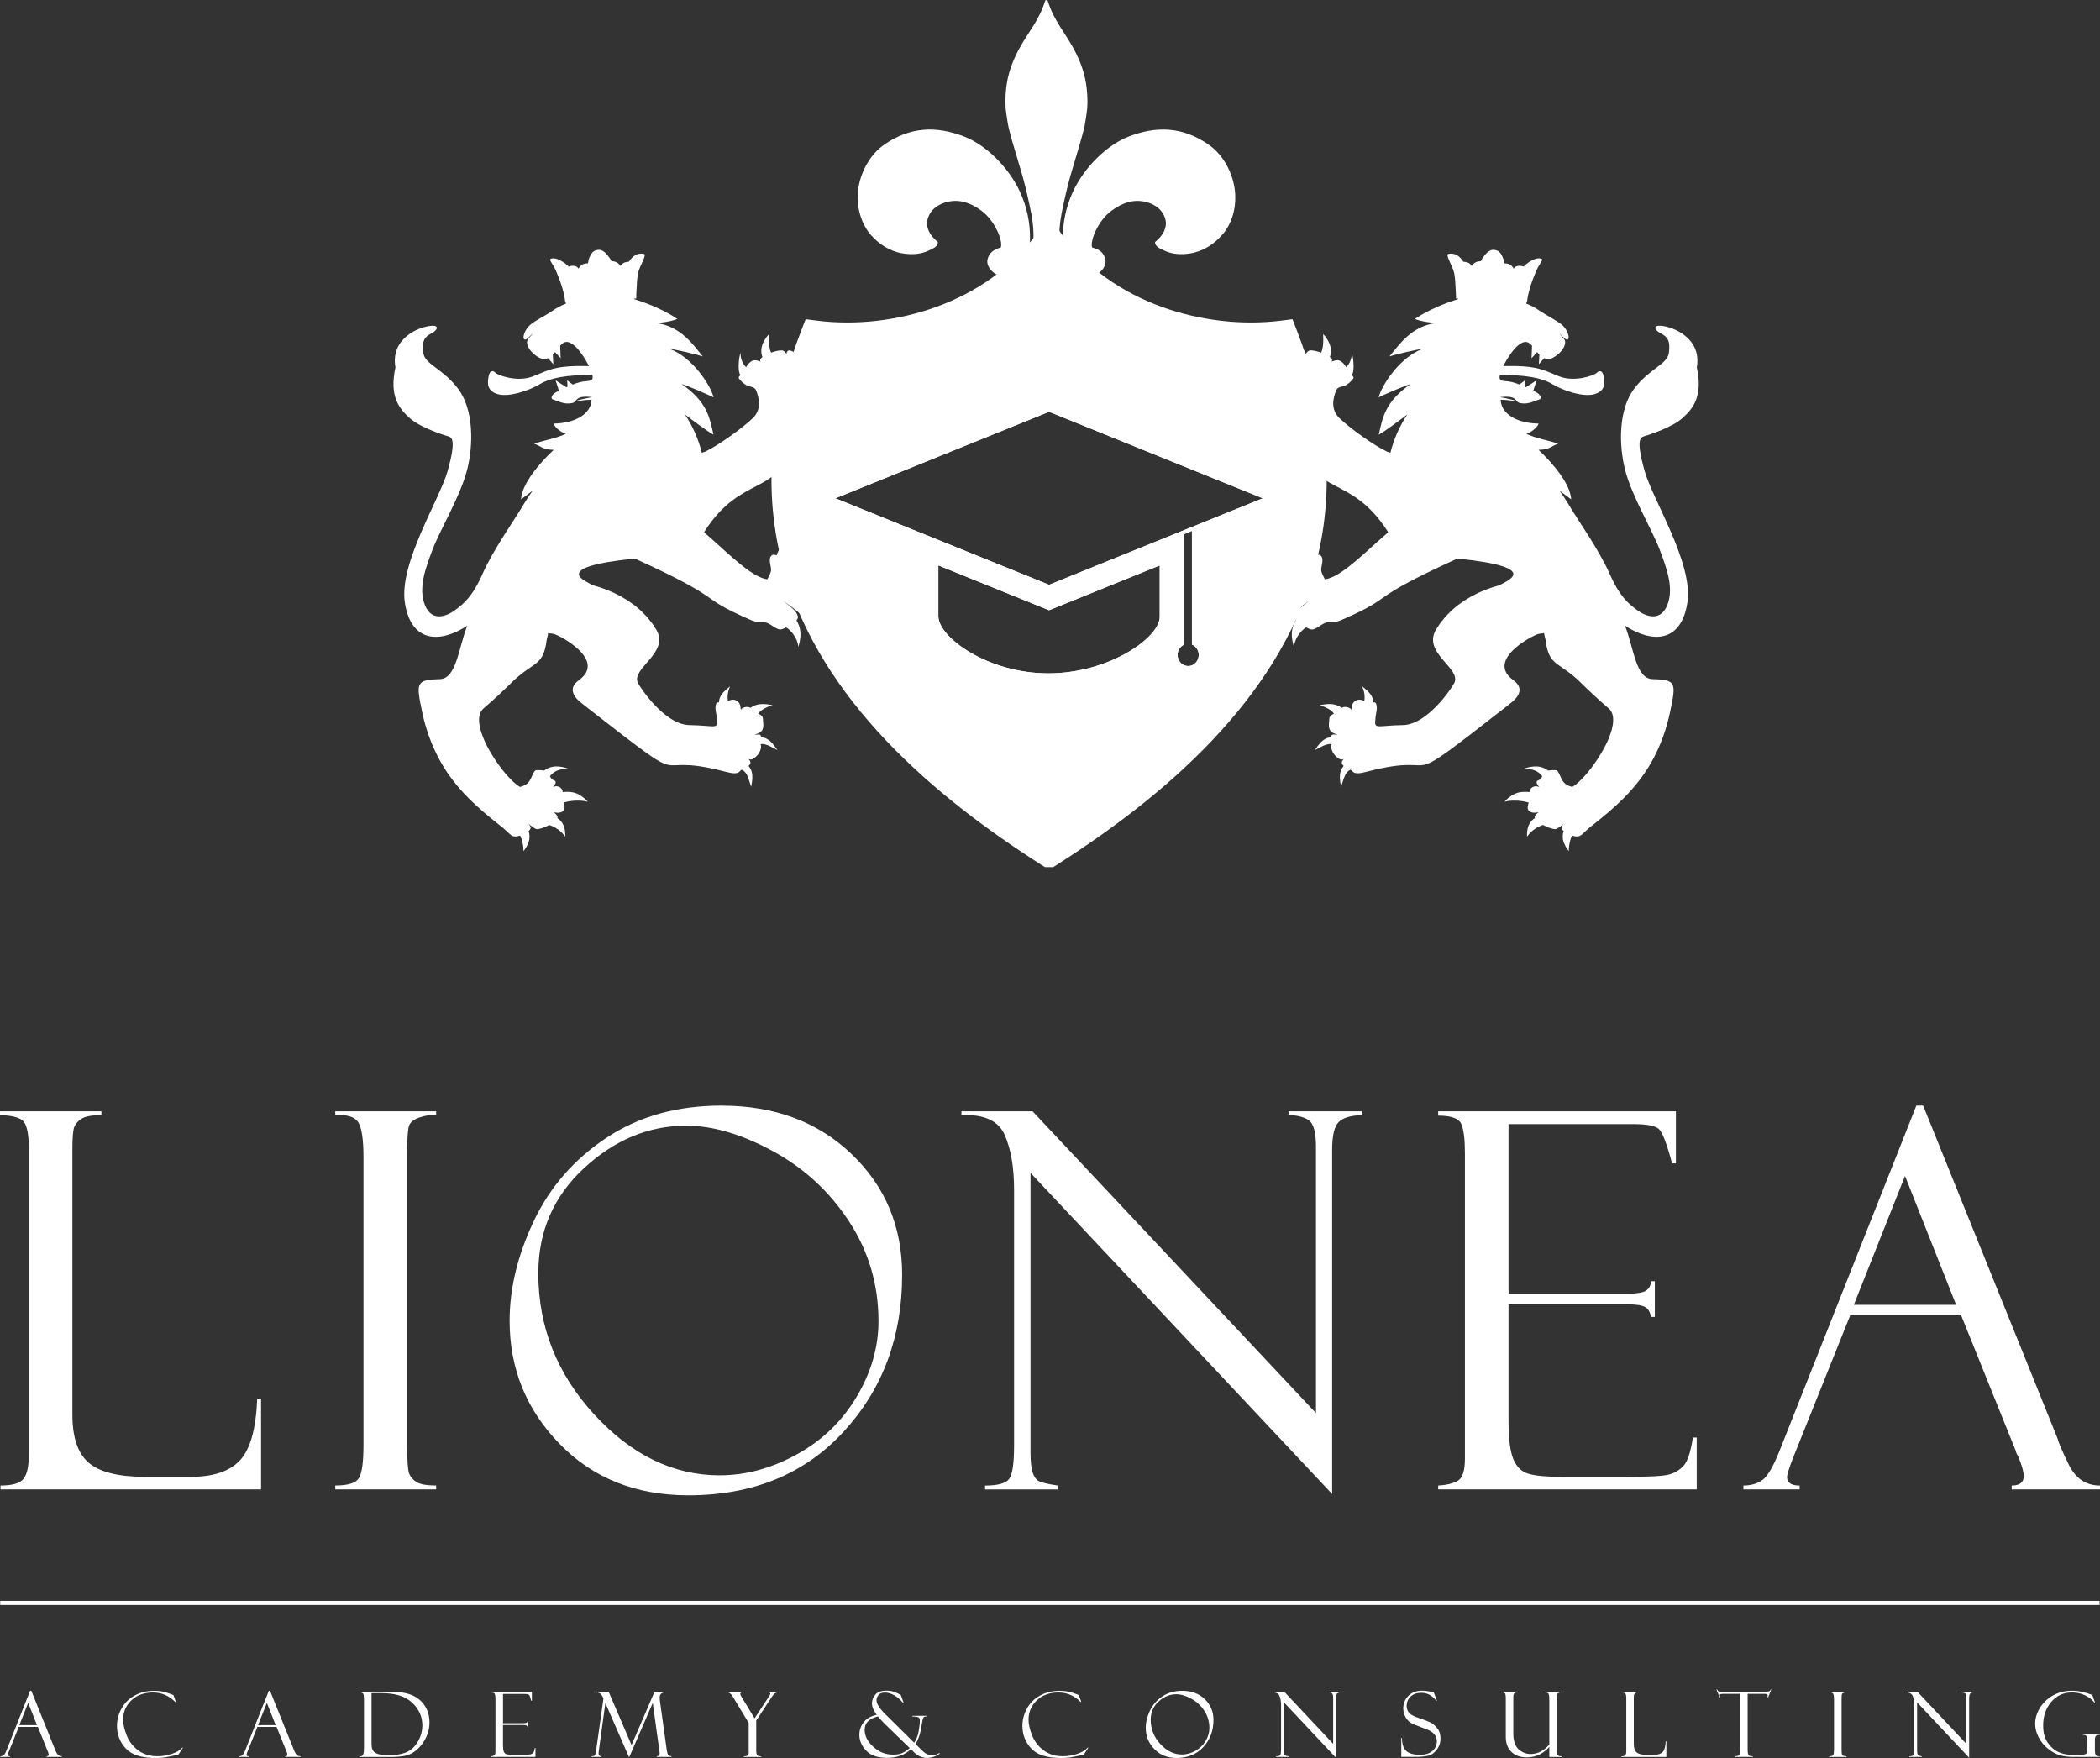 <svg xmlns="http://www.w3.org/2000/svg" viewBox="0 0 703.74 589.17"><rect x="0" y="0" width="703.74" height="589.17" fill="#333333" stroke="none"/><defs><style>.d,.e{fill:#fff;}.e{fill-rule:evenodd;}</style></defs><g id="a"></g><g id="b"><g id="c"><path class="e" d="M180.71,269.98c.17,.05,.35,.09,.53,.15-.23-.08-.47-.15-.72-.2,0,0,.02,0,.03,0,.05,.02,.1,.04,.16,.05m17.61-136.84v-.06h-.02c-4.29-.48-4.78,.55-5.48,1.33,.91-.3,2.89-.84,5.5-1.28Zm70.93,64.49c.23,.03,.45,.07,.67,.12,.24,.05,.47,.1,.7,.14,.58,.13,1.11,.25,1.59,.37h0c-.76-.4-2.26-.72-3.55-.85l-.12-.02c-.17-.01-.34-.04-.51-.03-.2-.02-.39-.02-.56-.02,.64,.1,1.22,.18,1.77,.29Zm-124.6-88.46c2.63-.15,1.98,1.48,.03,2.49-2.43,1.27-3.32,2.51-2.83,6.55,.49,3.96,6.5,5.23,11.69,12.11,5.19,6.89,5.19,18.77,2.94,27.38-2.28,8.71-8.93,19.71-11.47,26.36-2.51,6.57-4.9,13.17-2.58,18.81,2.28,5.56,7.17,3.76,10.09,1.59,2.88-2.15,5.78-4.41,9.27-12.31,3.46-7.81,10.43-17.64,13.18-22.27,.21-.36,.44-.73,.69-1.13,.04-.07,.09-.14,.14-.23,.78-1.26,1.7-2.68,2.7-4.09-.06,.05-.13,.1-.19,.14-.51,.4-1.03,.81-1.59,1.23-.65,.48-1.35,1.01-2.11,1.55,.27-5.19,6.19-12.15,10.94-16.58-3.84-.07-4.38-1.34-6.57-2.07,3.61-1.22,6.92-1.63,10.63-3.28-1.38-.47-3.58-1.93-4.1-3.45,7.68-.14,12.61-3.47,12.73-8.01-2.69,.13-4.66,.41-5.5,.55-.03,.03-.06,.06-.08,.08,0,.01-.01,.01-.01,.01-.07,.06-.14,.12-.21,.18-.03,0-.05,.03-.08,.05-.06,.04-.14,.08-.22,.12-.03,0-.06,.03-.1,.05-.11,.04-.25,.08-.4,.11-2.8,.55-4.91-.86-6.14-1.15-1.25-.29-.59-1.76,.85-2.51,.21-.11,.48-.25,.79-.41,.06-.03,.11-.05,.17-.09l-1.12-3.5,3.58,2.34c.14-.06,.27-.13,.41-.19l-.1-2.14,1.85,1.42c.41-.16,.83-.31,1.23-.45h.02c.4-.13,.79-.25,1.16-.35,.36-.09,.71-.15,1.04-.2,.09-.02,.16-.03,.24-.04,.42-.06,.81-.09,1.16-.12,.09,0,.19-.02,.28-.03,.14-.02,.25-.04,.36-.06,.11-.02,.23-.04,.33-.07,.1-.02,.18-.07,.27-.1,.08-.02,.16-.07,.23-.12,.07-.05,.12-.11,.16-.18,.05-.06,.1-.13,.13-.21,.03-.08,.05-.18,.06-.29,.01-.1,.02-.22,.01-.34,0-.13-.03-.27-.06-.43-.01-.07-.04-.16-.05-.24-1.09,0-2.13,.02-3.11,.06h-.04c-.98,.03-1.9,.07-2.78,.14-.02,0-.03,0-.05,0-.86,.06-1.68,.13-2.46,.22-.04,0-.08,.01-.12,.02-.74,.09-1.45,.19-2.12,.31-.08,.01-.15,.04-.22,.05-.62,.11-1.22,.23-1.78,.37-.13,.03-.25,.07-.37,.1-.49,.13-.97,.26-1.42,.42-.23,.07-.44,.16-.66,.25-.32,.13-.64,.24-.94,.37-.51,.23-.99,.48-1.44,.75-4.15,2.45-10.68,4.47-14.26,3.37-3.84-1.18-3.32-3.97-2.98-5.96,.33-1.99,1.44-2.03,2.24-1.21,.98,.99,7.46,3.21,12.5,1.28,.35-.14,.7-.27,1.02-.4,.03-.02,.06-.03,.1-.05,4.07-1.65,6.21-2.91,13.77-3.06,.02,0,.03,0,.05,0,.55,0,1.14,0,1.75,0,.06,0,.12,0,.18,0,.57,0,1.17,.02,1.8,.02,.07,0,.13,0,.2,0-.13-.26-.28-.54-.42-.81-.08-.14-.16-.28-.24-.42-.14-.24-.28-.49-.42-.74-.11-.18-.22-.36-.33-.54-.13-.21-.26-.41-.39-.62-.24-.36-.48-.72-.73-1.06-.08-.1-.15-.2-.22-.3-.2-.26-.4-.52-.59-.76-.08-.1-.17-.21-.25-.3-.19-.22-.37-.42-.55-.61-.07-.08-.14-.16-.21-.23-.25-.24-.48-.46-.7-.62-1.89-1.42-3.03-1.54-4.56,.15-.01,.01-.02,.02-.03,.03l.17,4.2-1.87-2.05c-.24,.29-.49,.59-.76,.85l.17,3.21-1.77-2.04c-.42,.2-.87,.3-1.35,.29-.05,0-.09-.01-.14,0-.18-.01-.37-.04-.56-.1-.07,0-.13-.03-.19-.05-.25-.07-.5-.17-.76-.31-3.45-1.91-4.78-5.03-3.63-6.3,1.29-1.44,2.31-2.7,.33-.67-2.79,2.87-2.39-1.72,.36-4.05,1.66-1.41,5.41-3.28,7.56-4.76,1.11-.77,2.54-1.65,4.34-2.3l-.04-.52h-.16c-.38-3.64-1.84-7.59-3.21-10.75-.58-1.34-1.67-2.77-1.88-3.39-.13-.38,.64-.65,1.54-.52,.73,.11,1.29,.34,1.91,.67,1.07,.58,1.97,1.21,2.76,2.05,1.46-.36,1.52-.29,2.13-.16,.6,.12,.86,.36,1.22,.87,.21-.47,.81-1.14,1.18-1.33,.49-.24,1.05-.49,1.97-.44,.07-.67,.28-1.51,.56-2.16,.64-1.36,1.26-2.22,2.9-2.38,1.61-.19,3,1.62,3.81,2.76,.15,.19,.37,.63,.61,1.07,1.22-.03,2.25,.4,3.04,1.62,.59-1.33,2.18-1.42,2.79-1.46,1.21-1.84,2.72-3.03,4.94-2.65,1.31,.2-1.29,3.83-1.87,6.46-.3,1.53-.43,3.59-.46,4.8-.03,1.14-.21,2.47-.13,3.74h-.73l.02,.19c.46,.15,.92,.3,1.38,.45,.4,.14,.81,.28,1.21,.42,.43,.15,.87,.3,1.3,.47,.74,.28,1.47,.56,2.19,.86,.33,.14,.65,.29,.97,.43,.63,.27,1.24,.56,1.84,.85,.2,.09,.4,.18,.6,.28,.78,.39,1.53,.8,2.26,1.2,.2,.11,.38,.22,.57,.33,.75,.43,1.47,.88,2.15,1.35-1.91,.82-5.89,1.43-7.61,1.33,8.67,.76,13.04,7.56,16.14,11.23-1.5-.53-9.24-2.39-11.04-2.5,7.46,2.78,13.52,11.89,14.67,16.22-1.3-.67-8.93-4.01-10.75-4.46,8.66,5.95,9.43,11.38,10.7,16.97-2.03-1.1-7.36-5.08-9.6-6.8,.65,.95,1.25,1.95,1.82,2.96,.06,.11,.11,.23,.17,.34,.5,.93,.98,1.88,1.41,2.85,0,.02,.01,.04,.02,.06,.95,2.15,1.71,4.39,2.28,6.66l1.07-.36c4.61-2.17,12.67-8.04,15.99-11.24,3.35-3.24,1.81-7.34,1.24-9.04-.57-1.73-2.12-1.32-3.33-2-1.26-.71-1.8-1.36-2.46-2.16-.09-.11-.13-.22-.15-.31,0-.04,0-.06,0-.09,0-.06,0-.13,.03-.2,.01-.03,.03-.07,.05-.1,.03-.05,.08-.12,.14-.18,.02-.02,.04-.05,.07-.07,.08-.08,.17-.16,.28-.25,0,0-.01-.01-.01-.03-.57-.81-.68-2.56-.53-4.38,0-.07,.02-.14,.02-.21,.02-.29,.06-.58,.1-.86,.03-.22,.06-.42,.1-.63,.02-.15,.04-.3,.07-.43,.07-.35,.14-.68,.22-1,.01,.4,.06,.74,.1,1.08,.02,.11,.04,.2,.05,.3,.04,.23,.09,.44,.14,.64,.03,.1,.06,.19,.09,.29,.06,.17,.12,.34,.19,.51,.03,.09,.07,.16,.1,.24,.07,.16,.14,.3,.22,.44,.03,.06,.07,.13,.1,.18,.09,.15,.18,.28,.27,.4,.08,.12,.17,.22,.25,.31,.04,.06,.09,.12,.13,.16,.1,.11,.19,.2,.28,.3h0c.09-.16,.19-.31,.29-.46,.03-.04,.06-.09,.08-.13,.08-.12,.17-.22,.26-.34,.04-.05,.08-.09,.12-.15,.09-.1,.19-.21,.29-.31,.04-.03,.07-.07,.1-.1,.14-.13,.28-.25,.42-.35,.03-.03,.07-.05,.1-.07,.12-.08,.23-.14,.36-.21,.06-.03,.11-.04,.17-.07,.11-.04,.22-.08,.33-.1,.06-.01,.13-.03,.19-.04,.12,0,.24-.01,.37,0,.06,0,.12,0,.18,0,.19,.03,.38,.06,.59,.14,.32,.12,.69,.22,1.08,.32t0-.01c-.12-.1-.18-.2-.21-.31,0-.02,0-.04-.01-.06-.01-.1,0-.19,.03-.29,0-.02,.02-.05,.03-.08,.05-.11,.12-.21,.21-.31,.02-.02,.03-.04,.05-.08,.12-.12,.27-.25,.44-.38,0-.01,0-.01,0-.01-.09-.22-.16-.45-.22-.7,0-.03-.01-.06-.02-.1-.05-.23-.09-.47-.11-.72,0-.06-.01-.12,0-.19-.01-.22-.01-.46,0-.69,0-.1,.03-.21,.03-.31,.03-.21,.05-.43,.1-.65,.03-.14,.08-.28,.12-.43,.05-.19,.11-.39,.18-.59,.07-.18,.16-.36,.25-.55,.08-.16,.15-.34,.25-.52,.12-.23,.29-.46,.45-.7,.09-.14,.16-.27,.26-.41,.28-.37,.59-.75,.95-1.13-.02,.65-.03,1.26-.04,1.85,0,.21,.01,.41,.02,.62,0,.38,.02,.74,.05,1.09,.02,.24,.06,.45,.09,.67,.04,.31,.1,.61,.17,.9,.05,.23,.13,.44,.2,.66,.05,.15,.12,.29,.19,.43,.35-.13,.71-.24,1.06-.35,0,0,.02,0,.03,0,.35-.1,.7-.2,1.01-.26,.01,0,.02-.01,.03,0,.3-.06,.58-.11,.84-.13,.05,0,.09-.01,.14-.02,.24-.01,.46,0,.64,.02,.21,.04,.39,.12,.56,.23,.06,.03,.12,.08,.17,.12,.09,.08,.18,.16,.26,.26,.06,.08,.12,.13,.17,.22,.01,.01,.02,.04,.03,.06,.08,.13,.15,.27,.21,.4,0-.02,0-.04,.01-.07,.01-.22,.05-.4,.09-.55,.02-.06,.04-.09,.06-.14,.04-.09,.07-.18,.12-.23,.03-.05,.08-.08,.11-.11,.05-.04,.09-.08,.14-.11,.06-.03,.12-.04,.18-.06,.05-.02,.09-.02,.14-.03,.08,0,.16,0,.24,0,.04,0,.08,.01,.12,.02,.1,.03,.21,.05,.31,.09,.03,.02,.06,.03,.09,.03,.13,.05,.26,.11,.39,.18,0,0,.01,0,.02,.01,.15,.07,.3,.16,.45,.26,.37-.76,.84-1.38,1.5-1.89,.02,0,.05-.04,.07-.06,.16-.11,.34-.21,.52-.31,.12-.07,.23-.13,.36-.18,.17-.08,.36-.16,.55-.23,.18-.06,.37-.11,.56-.17,.19-.06,.38-.11,.58-.15,.27-.06,.56-.1,.86-.14,.19-.03,.36-.06,.55-.09,.52-.06,1.08-.1,1.7-.12-.32,.21-.63,.44-.93,.67-.11,.08-.21,.17-.32,.26-.18,.14-.36,.29-.52,.43-.13,.12-.25,.23-.37,.35-.13,.12-.25,.25-.37,.37-.14,.15-.27,.28-.39,.43-.08,.09-.16,.19-.24,.28-.14,.17-.28,.35-.41,.52-.01,.02-.02,.03-.04,.05-.49,.69-.85,1.39-1.04,2.07h0c.09,.09,.17,.16,.26,.23,.1,.1,.2,.19,.29,.27,.06,.04,.1,.08,.15,.13,.17,.14,.32,.27,.42,.35,1.18,.87,.98,2.54,.26,3.36v.08s0-.01,0-.01c.09-.08,.19-.11,.3-.13,.03,0,.05,0,.08,0,.09,0,.18,.01,.28,.04,.02,0,.04,0,.07,.02,.25,.09,.5,.28,.75,.54,0,0,0,0,0,.01,.09-.08,.19-.13,.29-.2,.2-.14,.4-.28,.62-.39,.14-.06,.3-.12,.44-.18,.19-.08,.38-.16,.59-.21,.17-.06,.34-.09,.52-.13,.21-.04,.42-.08,.63-.11,.18-.02,.37-.04,.57-.05,.23-.01,.47-.03,.71-.03,.19,0,.39,0,.59,.01,.26,.01,.53,.04,.81,.06,.19,.03,.38,.04,.58,.07,.32,.04,.65,.1,.98,.16,.17,.04,.33,.06,.51,.11,.51,.09,1.04,.22,1.57,.37-.47,.08-.92,.14-1.35,.21-.22,.03-.42,.07-.62,.11-.2,.03-.41,.07-.6,.12-.24,.05-.47,.1-.69,.16-.14,.03-.28,.07-.41,.1-.24,.07-.46,.15-.68,.22-.11,.03-.21,.06-.32,.11-.23,.09-.44,.17-.65,.27-.08,.03-.17,.07-.25,.12-.21,.1-.42,.22-.61,.34-.07,.04-.13,.09-.2,.14-.2,.13-.39,.27-.57,.42-.05,.04-.09,.09-.14,.13-.19,.17-.38,.34-.55,.53,0,.01,0,.01,0,.01,.27,.48,.45,.83,.45,.83-.02,.24-.04,.51-.09,.79-.01,.08-.04,.18-.05,.26-.03,.19-.07,.4-.13,.6-.03,.12-.06,.24-.1,.36-.06,.19-.11,.37-.18,.57-.05,.12-.1,.27-.16,.4-.08,.19-.17,.37-.26,.56-.07,.14-.14,.27-.22,.41-.11,.18-.22,.38-.34,.56-.1,.14-.18,.28-.28,.42-.14,.19-.31,.39-.48,.58-.1,.11-.19,.24-.3,.35-.27,.29-.57,.56-.9,.83-.02,.02-.03,.04-.06,.06,.02,.11,.02,.2,.04,.31,.04,.24,.08,.49,.1,.73,.03,.31,.04,.62,.04,.93,0,.24,0,.48-.02,.72-.04,.45-.12,.91-.23,1.37-.07,.27-.15,.55-.24,.82-.11,.35-.22,.69-.37,1.05-.11,.26-.24,.54-.37,.8-.16,.31-.33,.63-.51,.95-.16,.27-.32,.54-.49,.81-.23,.36-.48,.69-.75,1.04-.22,.3-.44,.59-.68,.89-.37,.45-.75,.9-1.17,1.35l-.23,1.14c-4.2,18.78-16.58,10.47-29.2,30.14-.04,.11-.1,.22-.13,.32,.02,.01,.03,.03,.05,.04,2.73,2.32,4.95,4.37,6.59,5.86,.51,.47,.97,.88,1.37,1.23,.55,.49,1.09,.95,1.62,1.4,.13,.12,.27,.24,.41,.36,1.12,.96,2.21,1.87,3.27,2.69,.09,.07,.19,.14,.28,.21,1.08,.83,2.13,1.57,3.14,2.17,.06,.03,.13,.08,.19,.11,1.03,.6,2.02,1.06,2.98,1.36,.05,.02,.1,.04,.16,.05,.49,.14,.96,.24,1.44,.28-.1-.03-.2-.04-.3-.08,.57-1.18,1.24-2.17,1.22-3.27-.02-1.1-.87-3.28-.08-4.39,.13-.18,.26-.29,.39-.38,.04-.03,.07-.05,.11-.07,.12-.05,.24-.1,.36-.1,.02,0,.03,0,.05,0,.14,0,.29,.02,.44,.05,.04,.02,.09,.04,.14,.04,.13,.04,.27,.08,.41,.14h.02s0-.02,.02-.04c.11-.31,.22-.61,.35-.9,.03-.07,.06-.13,.1-.2,.11-.24,.23-.48,.36-.7,.05-.09,.11-.16,.16-.23,.12-.19,.25-.39,.41-.56,.07-.08,.17-.15,.24-.24,.15-.15,.31-.31,.49-.45,.1-.08,.24-.14,.36-.22,.18-.11,.35-.23,.57-.33,.16-.08,.36-.14,.54-.21,.21-.08,.4-.17,.64-.23,1.13-.26,2.11-.37,3.28-.44-.33,.23-.63,.43-.92,.62-.13,.09-.24,.17-.36,.24-.15,.11-.3,.22-.45,.33-.15,.11-.29,.22-.42,.33-.09,.07-.18,.15-.26,.21-.14,.12-.27,.25-.4,.37-.06,.06-.12,.12-.17,.17-.12,.14-.23,.26-.33,.4-.04,.05-.07,.09-.11,.15-.1,.15-.19,.29-.26,.44-.02,.04-.04,.09-.06,.13-.07,.16-.12,.32-.16,.49,0,.03,0,.07-.02,.1-.04,.19-.06,.38-.07,.59,.24-.05,.48-.1,.7-.13,0,0,.01-.01,.02,0,.22-.03,.44-.05,.64-.05,.07,0,.13,.02,.19,.01,.14,0,.28,.02,.4,.04,.18,.05,.34,.12,.48,.22,.12,.1,.25,.21,.39,.32,.09,.07,.17,.15,.26,.22,.05,.05,.1,.1,.16,.15,.11,.1,.21,.2,.32,.32,.03,.03,.05,.05,.08,.09,.12,.12,.22,.26,.32,.41,0,0,.01,.01,.02,.03,.45,.63,.68,1.37,.37,2.17h0c.22-.16,.4-.32,.51-.47,.11-.15,.27-.28,.45-.38,.05-.04,.11-.07,.16-.1,.15-.07,.31-.13,.49-.18,.06-.03,.12-.04,.18-.07,.21-.04,.44-.07,.67-.08,.16-.01,.31-.01,.48,0,.07,0,.15,0,.23,0,.63,.03,1.29,.15,1.91,.37,.24-.08,.5-.17,.75-.24,.09-.02,.18-.04,.28-.08,.23-.05,.47-.1,.71-.14,.15-.02,.3-.05,.46-.08,.22-.03,.44-.06,.67-.07,.19,0,.38-.03,.58-.04,.2,0,.41,0,.61,0,.22,0,.44,.01,.67,.03,.19,.01,.36,.04,.55,.06,.24,.03,.47,.09,.7,.13,.16,.04,.32,.07,.47,.12,.25,.07,.49,.17,.73,.26,.11,.06,.24,.09,.35,.15,.34,.16,.65,.37,.92,.62-.72,.06-1.38,.17-2,.3-.22,.05-.43,.12-.63,.17-.37,.09-.73,.19-1.06,.32-.23,.07-.44,.16-.65,.26-.27,.12-.51,.23-.75,.38-.2,.1-.4,.22-.57,.33-.04,.03-.07,.06-.11,.09,.06,.18,.11,.38,.15,.57,.01,.05,.03,.11,.04,.16,.04,.2,.07,.41,.09,.61,0,.04,0,.07,0,.09,.07,.62,.07,1.21,.03,1.75,0,.08,0,.17-.02,.25-.01,.12-.02,.21-.04,.32-.02,.12-.03,.23-.05,.33-.01,.06-.02,.13-.03,.18-.04,.16-.06,.29-.1,.4-.03,.1-.09,.22-.18,.35-.03,.04-.07,.08-.1,.14-.06,.08-.12,.16-.2,.24-.06,.06-.12,.12-.18,.19-.06,.06-.13,.12-.2,.2-.09,.07-.17,.15-.27,.23-.05,.03-.09,.07-.15,.11-.12,.09-.23,.18-.36,.25,0,.01-.02,.02-.02,.02-.46,.3-.94,.51-1.32,.54,.36,.11,.67,.22,.96,.33,.08,.04,.16,.07,.24,.1,.28,.12,.52,.23,.73,.34,.04,.03,.07,.05,.11,.06,.18,.12,.33,.23,.45,.33,.03,.03,.06,.05,.08,.08,.12,.11,.21,.24,.27,.35,.02,.03,.02,.05,.03,.09,.04,.12,.07,.24,.04,.37-.02,.12-.08,.26-.16,.41-.05,.11-.1,.22-.17,.35,.36,.21,.7,.48,1.02,.8,.04,.03,.07,.06,.11,.1,.13,.12,.26,.27,.39,.43,.09,.11,.18,.21,.27,.33,.11,.14,.21,.27,.31,.43,.18,.27,.35,.56,.52,.89,.07,.12,.13,.26,.19,.39,.13,.26,.27,.56,.4,.87,.06,.14,.12,.27,.17,.42,.18,.47,.35,.96,.53,1.5-.29-.26-.57-.5-.85-.72-.14-.11-.28-.21-.43-.33-.13-.09-.27-.2-.4-.29-.17-.12-.34-.22-.51-.33-.1-.06-.2-.12-.29-.18-.19-.11-.38-.2-.57-.3-.07-.03-.14-.07-.22-.1-.2-.1-.4-.17-.6-.26l-.16-.06c-.21-.07-.42-.14-.63-.2-.03,0-.07-.02-.1-.04-.22-.05-.43-.09-.65-.13-.02,0-.04-.02-.06-.02-.22-.03-.43-.06-.63-.08h-.03c-.24,.28-.47,.54-.69,.79-.09,.11-.18,.2-.27,.29-.05,.06-.11,.13-.16,.18-.16,.16-.31,.32-.44,.43-1.16,1.04-2.55,1.37-3.3,.2-.76-1.16-4.09-3.38-6.17-4.88,4.04,3.14,4.51,3.59,5.07,5.27,.06,.18,.05,.37,0,.56,0,.02,0,.05-.02,.08-.06,.17-.16,.34-.28,.51-.03,.04-.07,.1-.11,.15-.01,.02-.03,.04-.04,.07,.06,.09,.11,.2,.16,.29,.1,.18,.2,.34,.29,.53,.06,.11,.1,.24,.15,.35,.08,.19,.16,.39,.24,.58,.05,.12,.09,.26,.12,.39,.06,.21,.12,.42,.17,.63,.03,.15,.06,.29,.08,.44,.04,.23,.07,.46,.09,.71,.01,.15,.02,.32,.03,.48,0,.26,0,.54-.01,.82-.01,.17-.01,.34-.03,.51-.03,.32-.09,.67-.15,1.01-.03,.16-.05,.31-.08,.47-.11,.52-.25,1.08-.45,1.67-.02-.38-.09-.75-.17-1.11-.03-.12-.08-.23-.12-.37-.07-.23-.14-.46-.23-.69-.06-.15-.13-.29-.2-.44-.09-.19-.18-.38-.27-.55-.09-.16-.19-.32-.29-.47-.09-.15-.18-.29-.28-.44-.12-.18-.26-.35-.38-.51-.08-.09-.16-.2-.23-.3-.16-.18-.33-.36-.5-.52-.05-.05-.1-.11-.15-.15-.19-.19-.39-.36-.57-.51-.02-.03-.04-.04-.06-.05-.21-.17-.41-.31-.61-.43h0s-.06,.02-.1,.04c-.29,.14-.56,.27-.75,.36-1.31,.6-1.77,.42-4.42-1.32-2.62-1.72-2.75,.15-6.85-1.66-18.81-8.23-6.84-6.02-38.59-20.48-29.87,3.02-15.39,7.94-14.12,8.94,.2,.05,.41,.11,.62,.17,.57,.16,1.14,.32,1.72,.5,.27,.08,.53,.19,.8,.29,.53,.18,1.05,.35,1.57,.57,.32,.12,.64,.27,.95,.4,.48,.19,.95,.39,1.43,.62,.35,.17,.71,.36,1.06,.53,.43,.22,.87,.42,1.29,.66,.38,.22,.75,.45,1.13,.67,.39,.24,.79,.46,1.18,.71,.39,.25,.77,.54,1.15,.81,.36,.25,.72,.48,1.07,.75,.39,.3,.76,.64,1.13,.95,.32,.28,.65,.53,.96,.82,.38,.35,.73,.72,1.09,1.1,.28,.29,.59,.56,.86,.87,.36,.39,.68,.83,1.02,1.25,.25,.3,.52,.6,.76,.92,.35,.47,.65,.98,.97,1.48,.19,.31,.41,.6,.6,.9,4.43,7.78-8.55,12.84-6.22,17.75,.6,1.26,8.81,13.99,17.28,14.15,8.09,.15,9.3,1.27,9.26-1.04-.03-1.86-.53-3.67-.55-4.61,0-.23,.01-.5,.05-.75h0c.02-.14,.04-.25,.06-.37,.02-.08,.05-.16,.08-.22,.01-.04,.02-.08,.03-.11,.17-.4,.46-.64,.9-.48,.01,0,.02,0,.03,0,.01-.22,.04-.45,.08-.67,.01-.08,.04-.17,.05-.25,.04-.16,.08-.33,.14-.5,.03-.09,.07-.18,.1-.27,.08-.2,.19-.42,.32-.63,.02-.03,.04-.08,.06-.11,.16-.26,.36-.52,.59-.78,.07-.09,.16-.18,.24-.27,.19-.21,.4-.41,.64-.64,.1-.09,.2-.18,.31-.28,.36-.31,.75-.63,1.21-.99-.19,.45-.33,.87-.46,1.27-.04,.11-.06,.23-.09,.34-.08,.3-.14,.6-.18,.89-.01,.08-.03,.17-.04,.25-.08,.76-.06,1.44,.04,2.09t.01-.01c.41-.13,.81-.26,1.18-.34,1.42-.28,3.03,.77,3.06,2.63l.13,.87s0-.04,0-.05c0-.11,.05-.22,.12-.32,.02-.03,.06-.05,.09-.09,.06-.06,.12-.12,.21-.18,.05-.04,.11-.07,.17-.1,.08-.05,.16-.08,.25-.12,.09-.04,.17-.07,.27-.1,.07-.01,.13-.04,.2-.05,.13-.03,.25-.06,.39-.08,0,0,.02,0,.02,0,.52-.06,1.05,.02,1.47,.27,0,0,.02,0,.03,.02,0-.01,0-.01,.02-.02,.15-.11,.32-.21,.48-.32,.07-.04,.15-.09,.22-.13,.15-.07,.3-.17,.46-.24,.1-.04,.23-.09,.34-.13,.22-.08,.46-.16,.71-.22,.19-.05,.38-.1,.59-.13,.14-.03,.3-.03,.45-.04,.21-.03,.43-.05,.66-.04,.16-.01,.33-.01,.5,0,.27,0,.56,.02,.86,.05,.17,.02,.33,.03,.5,.06,.49,.06,1.01,.14,1.59,.25-.55,.18-1.05,.36-1.51,.55-.07,.03-.13,.05-.2,.09-1.44,.61-2.45,1.3-3.09,2.24h0s.01,.01,.01,.01c.05,.02,.1,.05,.15,.07,.15,.07,.29,.14,.44,.21,.09,.05,.16,.1,.23,.16,.09,.06,.18,.11,.26,.18,.08,.07,.12,.16,.18,.25,.06,.07,.12,.13,.16,.22,.08,.18,.14,.38,.14,.63,.06,1.93,.94,4.4-2.6,5.17l-.06,.09c.05,0,.11,0,.16,0,.14,0,.29,0,.42,0,.2,0,.39,0,.55-.02,.2-.02,.36,0,.48,.04,.07,.02,.11,.07,.16,.1,.03,.03,.08,.05,.11,.08,.04,.07,.07,.15,.09,.23,0,.03,.02,.04,.02,.06,.01,.12,.01,.23,0,.37,.05,0,.1,.01,.15,.02,.12,.02,.24,.03,.36,.06,.16,.02,.31,.05,.46,.1,.09,.03,.18,.04,.27,.06,.23,.08,.47,.17,.7,.3,.05,.02,.1,.06,.15,.09,.19,.11,.39,.23,.59,.37,.08,.06,.17,.14,.26,.21,.17,.14,.34,.29,.52,.47,.09,.1,.19,.2,.28,.31,.19,.19,.38,.43,.58,.68,.09,.12,.18,.21,.27,.34,.3,.39,.6,.82,.93,1.31-.42-.21-.82-.42-1.2-.62-.17-.09-.34-.17-.5-.26-.19-.09-.38-.19-.57-.29-.07-.03-.14-.07-.21-.1-.2-.08-.39-.18-.58-.27-.04,0-.08-.02-.12-.04-.87-.35-1.65-.53-2.41-.42h-.03s0,.09,.03,.15c.51,1.61-.91,3.62-1.9,4.31-.13,.09-.25,.18-.37,.27-.05,.03-.1,.07-.14,.1-.29,.21-.57,.34-.93,.33-.02,0-.04,0-.07,0-.19-.01-.4-.07-.65-.17t0,.01c.12,.13,.22,.26,.3,.38h0c.5,.74,.35,1.28-.09,1.71h0c-.07,.07-.15,.14-.24,.21,0,.01,.02,.02,.03,.04,.12,.15,.23,.3,.34,.46,.04,.06,.07,.12,.11,.18,.17,.26,.31,.53,.43,.84,.03,.08,.07,.15,.1,.24,.04,.11,.06,.25,.1,.39,.04,.15,.07,.29,.09,.46,.03,.13,.04,.29,.05,.43,.02,.19,.03,.39,.03,.6,0,.15,0,.32,0,.48,0,.27-.04,.54-.07,.83-.02,.16-.03,.31-.05,.48-.07,.48-.15,1-.28,1.58-.94-2.91-1.37-4.96-3.14-5.73,0,0,0,0,0-.01-.23,.14-.41,.28-.53,.43-.88,1.14-2.57,.89-5.36,.15-27.46-7.07-7.63,8.44-46.86-22.12-.97-.89-7.07-4.65-1.77-8.5,9.3-6.75-6.61-15.04-8.52-15.46-1.09-.24-1.62-.05-1.85-.34-.04,.24-.06,.51-.1,.75-.11,.55-.24,1.04-.38,1.55-1.09,8.76-4.03,7.18-10.95,13.55-.33,.33-.79,.79-1.37,1.36-1.91,1.87-5.08,4.88-8.83,8.09-.19,.16-.36,.34-.51,.53-.05,.06-.08,.13-.13,.19-.1,.14-.19,.27-.27,.41-.05,.09-.08,.18-.12,.26-.06,.13-.12,.27-.18,.42-.03,.09-.06,.2-.08,.29-.04,.15-.08,.29-.11,.44-.02,.11-.03,.23-.05,.34-.02,.15-.04,.3-.05,.46,0,.12,0,.25-.01,.36,0,.17-.01,.33,0,.49,0,.12,.01,.26,.02,.39,.01,.17,.03,.34,.05,.51,.02,.14,.03,.27,.06,.41,.03,.18,.06,.36,.1,.54,.03,.14,.05,.29,.09,.42,.04,.19,.08,.37,.13,.56,.04,.15,.08,.3,.12,.45,.05,.18,.11,.38,.17,.56,.05,.15,.1,.31,.15,.45,.07,.2,.14,.39,.21,.59,.06,.15,.11,.31,.18,.46,.07,.2,.15,.39,.23,.58,.07,.16,.13,.32,.2,.48,.08,.19,.17,.39,.26,.59,.08,.16,.15,.32,.23,.49,.09,.19,.18,.39,.28,.58,.08,.16,.17,.34,.26,.51,.09,.18,.19,.35,.29,.53,.1,.18,.19,.37,.29,.54,.09,.16,.18,.32,.27,.48,.11,.2,.23,.41,.35,.6,.05,.1,.12,.2,.18,.29,.75,1.26,1.56,2.48,2.39,3.65,.02,.03,.04,.05,.06,.08,.2,.29,.41,.56,.61,.83,.03,.04,.06,.08,.08,.12,.21,.26,.41,.52,.62,.79,.03,.04,.05,.08,.08,.1,.21,.26,.41,.51,.62,.75,.03,.04,.06,.08,.09,.12,.21,.24,.41,.48,.61,.72,.03,.03,.06,.07,.09,.09,.2,.23,.41,.45,.62,.67,.02,.03,.04,.05,.07,.08,.21,.22,.41,.43,.61,.63,.02,.03,.04,.04,.06,.06,.2,.22,.41,.41,.61,.6,0,.01,.03,.03,.04,.04,.21,.18,.41,.36,.6,.54,.01,0,.02,.01,.03,.02,.2,.17,.39,.33,.58,.48,0,.01,0,.01,.01,.01,.39,.3,.76,.55,1.1,.74,.01,0,.03,0,.05,0,.1-.02,.21-.06,.32-.1,.21-.05,.42-.13,.63-.2,.11-.04,.21-.09,.32-.14,.22-.1,.43-.22,.63-.35,.09-.06,.19-.12,.27-.17,.28-.22,.56-.47,.8-.79,.97-1.3,1.51-3.68,2.35-3.84,.11-.02,.28-.03,.47-.04,.02,0,.05,0,.08,0,.58-.01,1.4,.02,2.16,.14h0c.08-.06,.17-.11,.25-.16,.11-.07,.23-.14,.35-.22,.2-.12,.42-.23,.64-.34,.06-.03,.11-.07,.18-.09,.28-.13,.58-.24,.9-.32,.1-.03,.22-.05,.33-.08,.23-.05,.46-.1,.71-.12,.14-.02,.29-.03,.43-.03,.25-.01,.51-.01,.78,0,.17,0,.33,0,.49,.03,.31,.02,.64,.08,.97,.15,.16,.03,.32,.06,.49,.09,.52,.13,1.07,.29,1.67,.5-.51,0-.98,.02-1.41,.06-.15,0-.28,.03-.42,.05-.26,.05-.52,.08-.76,.13-.15,.03-.28,.07-.42,.11-.2,.06-.39,.11-.56,.17-.13,.05-.25,.11-.37,.16-.16,.06-.3,.13-.44,.21-.11,.06-.21,.12-.31,.18-.13,.09-.25,.17-.36,.26-.08,.06-.18,.13-.25,.2-.11,.09-.21,.19-.31,.28-.07,.07-.14,.13-.2,.19-.1,.12-.2,.23-.29,.35-.04,.04-.08,.1-.12,.14,.07,.19,.16,.36,.27,.52,.05,.09,.12,.16,.18,.23,.1,.11,.21,.22,.32,.31,.06,.04,.12,.1,.18,.13,.2,.13,.4,.24,.63,.3,.15,.04,.23,.14,.29,.26,.02,.03,.01,.07,.02,.12,.02,.1,.02,.21-.01,.35,0,.05-.03,.1-.04,.16-.05,.15-.13,.31-.23,.47-.03,.05-.05,.09-.08,.14-.15,.21-.32,.42-.55,.64,1.04-.44,1.88-.27,2.45,.15h0c.13,.1,.25,.21,.36,.33,.02,.03,.04,.05,.06,.08,.07,.09,.15,.2,.21,.3,.03,.06,.05,.12,.08,.2,.03,.06,.06,.14,.07,.2,.03,.15,.04,.26,.02,.39v.03c.21-.02,.42-.04,.64-.04,.15-.01,.31-.03,.47-.03,.18,0,.35-.01,.53,0,.17,0,.34,.01,.52,.02,.17,0,.34,.01,.51,.03,.19,.01,.37,.05,.56,.09,.17,.02,.33,.06,.51,.09,.2,.05,.4,.12,.61,.2,.17,.05,.33,.11,.5,.17,.22,.09,.45,.22,.67,.34,.16,.09,.32,.16,.48,.27,.25,.16,.52,.37,.78,.57,.14,.11,.27,.19,.41,.31,.41,.35,.82,.74,1.24,1.21-.34-.09-.7-.17-1.07-.22-.12-.02-.26-.02-.38-.04-.25-.02-.49-.06-.75-.08-.18-.01-.36,0-.53-.01-.21,0-.41,0-.62-.02-.23,0-.45,0-.67,.03-.15,0-.31,0-.46,0-.27,.02-.53,.05-.79,.08-.09,.01-.19,0-.28,.02-.3,.04-.59,.08-.86,.13-.04,0-.08,.01-.12,.02-.3,.05-.58,.12-.84,.18,0,0-.02,0-.03,0-.26,.06-.5,.13-.71,.21h-.02c.06,.19,.12,.38,.18,.56,.01,.06,.03,.11,.04,.17,.05,.2,.1,.39,.12,.59,0,0,0,.01,0,.03,.03,.19,.02,.39,0,.57,0,.05-.01,.08-.02,.14-.03,.17-.09,.36-.2,.52-.07,.11-.17,.21-.28,.29-.04,.04-.08,.06-.13,.09-.08,.06-.16,.11-.25,.15-.06,.03-.13,.05-.19,.08-.08,.04-.17,.06-.26,.08-.09,.02-.17,.05-.26,.07-.07,.01-.14,.01-.21,.03-.11,.02-.23,.03-.35,.04-.02,0-.04,0-.05,0-.49,.01-1-.06-1.47-.21h-.03c.16,.11,.32,.23,.46,.35,.17,.14,.31,.29,.44,.42,.05,.05,.09,.12,.14,.17,.14,.18,.26,.36,.31,.54,.05,.16,.02,.34-.05,.52,.09,.06,.19,.13,.28,.2,.07,.06,.15,.1,.22,.15,.21,.17,.41,.36,.6,.57,.06,.07,.12,.15,.18,.21,.15,.19,.29,.39,.43,.61,.05,.08,.1,.15,.14,.24,.17,.3,.31,.64,.43,1.01,.02,.07,.03,.14,.05,.22,.1,.33,.17,.68,.22,1.07,.01,.12,.03,.24,.04,.37,.05,.49,.07,.99,.04,1.56-.21-.28-.42-.55-.64-.8-.18-.21-.36-.39-.54-.58-.04-.04-.08-.08-.12-.12-1.35-1.28-2.81-2.01-4.04-2.4-1.26,.67-2.66,1.2-3.59,1.34,0,.01-.01,.01-.01,.01-.31,.05-.57,.05-.75,.01-.12-.03-.26-.1-.42-.19-.05-.02-.11-.06-.16-.09-.13-.08-.25-.15-.4-.25-.06-.03-.11-.06-.17-.1-.41-.29-.87-.65-1.35-1.05-.03-.01-.04-.03-.07-.04,.11,.12,.2,.25,.28,.37h0c.08,.13,.15,.23,.21,.34,.02,.04,.03,.07,.05,.11,.03,.06,.07,.14,.09,.2,.03,.1,.05,.19,.05,.29-.01,.19-.09,.38-.21,.58,0,.01-.02,.03-.04,.04-.11,.18-.27,.35-.46,.52,.09,.21,.16,.43,.22,.67,.02,.07,.03,.15,.04,.23,.04,.19,.07,.39,.07,.62,0,.09,.01,.18,.01,.27,0,.28-.02,.57-.07,.88,0,.02,0,.06,0,.08-.06,.33-.17,.69-.3,1.06-.04,.11-.09,.21-.13,.32-.12,.29-.26,.58-.43,.89-.06,.11-.13,.23-.2,.36-.25,.41-.53,.84-.89,1.29-.01-.64-.06-1.22-.13-1.78-.03-.22-.07-.42-.11-.63-.05-.29-.11-.56-.17-.83-.07-.25-.14-.5-.21-.74-.05-.15-.12-.3-.18-.45-.11-.26-.21-.53-.34-.77-.01,.01-.02,0-.03,0-.46,.14-.92,.25-1.3,.29-1.78,.19-2.31-1.28-5.24-3.56-7.72-6.02-14.87-12.38-19.87-21.11-3.33-5.81-5.29-11.8-6.38-17.02-2.03-9.74-2.2-10.83,5.83-11.02,5.69-.13,6.26-10.27,9.28-17.91-9.32,6.02-18.86,5.59-20.91-7.73-2.05-13.23,11.68-34.52,14.39-44.31,2.75-9.97,1.51-11.03,.11-11.44-1.4-.41-9.23-2.86-12.86-6.1-3.65-3.25-6.89-7.38-4.8-17.01,0-.05-.03-.09-.03-.13-1.6-9.59,7.89-13.55,12.21-13.81Z"></path><path class="e" d="M405.06,48.49c-8.72-6.08-17.57-6.37-27.05-2.64-5.76,2.27-13.16,8.32-17.7,16.87-2.33,4.47-3.93,9.88-4.13,15.65-.03,1.27,.11,2.88,.21,4.2h-1.13c-.17-1.26-.25-2.95-.24-4.2,.04-4.55,1.17-9.08,2.21-13.69,.14-.63,.31-1.34,.48-1.96,1.63-6.56,3.8-12.68,5.48-19.3,.45-1.79,.65-3.51,.93-5.35,.46-2.91,.34-5.7,.04-8.56-.52-4.79-2.16-9.16-4.48-13.42-3.03-5.51-6.58-9.32-8.57-15.82-.45-.6-.87,0-.87,0-1.99,6.5-5.54,10.31-8.57,15.82-2.34,4.26-3.96,8.62-4.48,13.42-.31,2.86-.42,5.66,.04,8.56,.28,1.84,.48,3.56,.93,5.35,1.68,6.62,3.85,12.74,5.48,19.3,.16,.62,.32,1.32,.46,1.96,1.06,4.61,2.18,9.14,2.23,13.69,.01,1.25,.04,2.94-.14,4.2h-1.13c.1-1.32,.12-2.93,.1-4.2-.18-5.77-1.79-11.17-4.11-15.65-4.54-8.55-11.93-14.6-17.7-16.87-9.49-3.73-18.33-3.44-27.06,2.64-4.5,3.14-7.62,8.58-8.59,14.23-.87,5.36,.31,11.28,3.87,15.71,2.78,3.29,6.57,5.78,10.88,6.48,3.02,.49,6.02,.37,8.75-.94,1.23-.59,3.2-1.28,3.09-2.86-.93-.76-1.84-1.72-2.52-2.73-.85-1.36-1.37-3.04-.97-4.72,.82-3.39,3.69-5.42,7.1-6.1,4.11-.82,7.64,.62,10.89,2.98,2.78,2,4.81,5.22,5.88,7.85,.8,2.04,1.07,3.85,.67,4.57-2.48,.65-3.76,1.9-4.28,3.53-.82,2.5,1.16,4.56,3.03,5.6-.07,.65-.21,1.35-.39,1.97-.91,2.89-3.16,5.37-5.89,6.77-.34,.16-.38,.53-.08,.62,2.45,.71,5.52,.31,8.03-.98,3.44-1.77,4.96-4.59,5.95-6.41,.03-.04,.54-1.06,.79-1.47h1.45c-.07,.35-.4,1.12-.52,1.47-.91,2.63-2.48,5.36-4.88,7.49-4.45,3.97-11.58,2.21-11.96,2.21-.32,0-1.2-.2-.69,1,.52,1.25,1.93,3.11,2.73,3.93,.37,.38,.75,.73,1.16,1.03,3.93,3.05,9.34,2.84,13.94,1.52,0,0-.31,10.93,6.81,14.12,0,0,.17,.06,.31,0,7.13-3.19,6.8-14.12,6.8-14.12,4.6,1.32,10.01,1.53,13.94-1.52,.4-.3,.78-.65,1.16-1.03,.8-.83,2.21-2.69,2.73-3.93,.51-1.2-.38-1-.7-1-.37,0-7.48,1.76-11.95-2.21-2.39-2.13-3.96-4.86-4.89-7.49-.11-.35-.24-1.12-.29-1.47h1.45c.19,.41,.27,.72,.68,1.47,.99,1.82,2.41,4.64,5.85,6.41,2.51,1.29,5.58,1.69,8.03,.98,.3-.09,.25-.45-.09-.62-2.73-1.4-4.99-3.9-5.9-6.8-.18-.6-.33-1.29-.37-1.94,1.86-1.04,3.83-3.1,3.01-5.6-.59-1.83-1.72-2.86-4.28-3.53-.39-.72-.11-2.53,.68-4.57,1.07-2.63,3.1-5.85,5.88-7.85,3.24-2.36,6.78-3.8,10.89-2.98,3.41,.68,6.28,2.71,7.09,6.1,.41,1.69-.11,3.36-.97,4.72-.66,1.01-1.59,1.98-2.51,2.73-.11,1.58,1.86,2.28,3.09,2.86,2.73,1.31,5.73,1.43,8.75,.94,4.31-.7,8.05-3.13,10.83-6.42,.06-.06,.14-.18,.21-.23,3.54-4.44,4.56-10.17,3.71-15.53-.97-5.64-4.09-11.09-8.6-14.23"></path><path class="e" d="M520.42,269.98c-.17,.05-.35,.09-.53,.15,.22-.08,.47-.15,.72-.2,0,0-.02,0-.03,0-.05,.02-.1,.04-.16,.05m-17.61-136.84v-.06h.02c4.29-.48,4.78,.55,5.48,1.33-.91-.3-2.89-.84-5.5-1.28Zm-70.93,64.49c-.23,.03-.45,.07-.67,.12-.24,.05-.47,.1-.7,.14-.58,.13-1.11,.25-1.59,.37h0c.76-.4,2.26-.72,3.55-.85l.11-.02c.17-.01,.34-.04,.51-.03,.2-.02,.39-.02,.56-.02-.64,.1-1.22,.18-1.77,.29Zm124.6-88.46c-2.63-.15-1.98,1.48-.03,2.49,2.43,1.27,3.32,2.51,2.83,6.55-.49,3.96-6.5,5.23-11.69,12.11-5.19,6.89-5.19,18.77-2.94,27.38,2.28,8.71,8.93,19.71,11.47,26.36,2.51,6.57,4.9,13.17,2.58,18.81-2.28,5.56-7.17,3.76-10.09,1.59-2.88-2.15-5.78-4.41-9.27-12.31-3.46-7.81-10.43-17.64-13.18-22.27-.21-.36-.44-.73-.69-1.13-.04-.07-.09-.14-.14-.23-.78-1.26-1.7-2.68-2.7-4.09,.06,.05,.13,.1,.19,.14,.51,.4,1.03,.81,1.59,1.23,.65,.48,1.35,1.01,2.11,1.55-.27-5.19-6.19-12.15-10.94-16.58,3.84-.07,4.38-1.34,6.57-2.07-3.61-1.22-6.92-1.63-10.63-3.28,1.38-.47,3.58-1.93,4.1-3.45-7.68-.14-12.61-3.47-12.73-8.01,2.69,.13,4.66,.41,5.5,.55,.03,.03,.06,.06,.08,.08,0,.01,.01,.01,.01,.01,.07,.06,.14,.12,.21,.18,.03,0,.05,.03,.08,.05,.06,.04,.14,.08,.22,.12,.03,0,.06,.03,.1,.05,.11,.04,.25,.08,.4,.11,2.8,.55,4.91-.86,6.14-1.15,1.25-.29,.59-1.76-.85-2.51-.21-.11-.48-.25-.79-.41-.06-.03-.11-.05-.17-.09l1.12-3.5-3.58,2.34c-.14-.06-.27-.13-.41-.19l.1-2.14-1.85,1.42c-.41-.16-.83-.31-1.23-.45h-.02c-.4-.13-.79-.25-1.16-.35-.36-.09-.71-.15-1.04-.2-.09-.02-.16-.03-.24-.04-.42-.06-.81-.09-1.16-.12-.09,0-.19-.02-.28-.03-.14-.02-.25-.04-.36-.06-.11-.02-.23-.04-.33-.07-.1-.02-.18-.07-.27-.1-.08-.02-.16-.07-.23-.12-.07-.05-.12-.11-.16-.18-.05-.06-.1-.13-.13-.21-.03-.08-.05-.18-.06-.29-.01-.1-.02-.22-.01-.34,0-.13,.03-.27,.06-.43,.01-.07,.04-.16,.05-.24,1.09,0,2.13,.02,3.11,.06h.04c.98,.03,1.9,.07,2.78,.14,.02,0,.03,0,.05,0,.86,.06,1.68,.13,2.46,.22,.04,0,.08,.01,.12,.02,.74,.09,1.45,.19,2.12,.31,.08,.01,.15,.04,.22,.05,.62,.11,1.22,.23,1.78,.37,.13,.03,.25,.07,.37,.1,.49,.13,.97,.26,1.42,.42,.23,.07,.44,.16,.66,.25,.32,.13,.64,.24,.94,.37,.51,.23,.99,.48,1.44,.75,4.15,2.45,10.68,4.47,14.26,3.37,3.84-1.18,3.32-3.97,2.98-5.96-.33-1.99-1.44-2.03-2.24-1.21-.98,.99-7.46,3.21-12.5,1.28-.35-.14-.7-.27-1.02-.4-.03-.02-.06-.03-.1-.05-4.07-1.65-6.21-2.91-13.77-3.06-.02,0-.03,0-.05,0-.55,0-1.14,0-1.75,0-.06,0-.12,0-.18,0-.57,0-1.17,.02-1.8,.02-.07,0-.13,0-.2,0,.13-.26,.28-.54,.42-.81,.08-.14,.16-.28,.24-.42,.14-.24,.28-.49,.42-.74,.11-.18,.22-.36,.33-.54,.13-.21,.26-.41,.39-.62,.24-.36,.48-.72,.73-1.06,.08-.1,.15-.2,.22-.3,.2-.26,.4-.52,.59-.76,.08-.1,.17-.21,.25-.3,.19-.22,.37-.42,.55-.61,.07-.08,.14-.16,.21-.23,.25-.24,.48-.46,.7-.62,1.89-1.42,3.03-1.54,4.56,.15,.01,.01,.02,.02,.03,.03l-.17,4.2,1.87-2.05c.24,.29,.49,.59,.76,.85l-.17,3.21,1.77-2.04c.42,.2,.87,.3,1.35,.29,.05,0,.09-.01,.14,0,.18-.01,.37-.04,.56-.1,.07,0,.13-.03,.19-.05,.24-.07,.5-.17,.76-.31,3.45-1.91,4.78-5.03,3.63-6.3-1.29-1.44-2.31-2.7-.33-.67,2.79,2.87,2.39-1.72-.36-4.05-1.66-1.41-5.41-3.28-7.56-4.76-1.11-.77-2.54-1.65-4.34-2.3l.04-.52h.17c.37-3.64,1.84-7.59,3.21-10.75,.58-1.34,1.67-2.77,1.88-3.39,.13-.38-.64-.65-1.54-.52-.73,.11-1.29,.34-1.91,.67-1.07,.58-1.97,1.21-2.76,2.05-1.46-.36-1.52-.29-2.13-.16-.6,.12-.86,.36-1.22,.87-.21-.47-.81-1.14-1.18-1.33-.49-.24-1.05-.49-1.97-.44-.07-.67-.28-1.51-.56-2.16-.64-1.36-1.26-2.22-2.9-2.38-1.61-.19-3,1.62-3.81,2.76-.15,.19-.37,.63-.61,1.07-1.22-.03-2.25,.4-3.04,1.62-.59-1.33-2.18-1.42-2.79-1.46-1.21-1.84-2.72-3.03-4.94-2.65-1.31,.2,1.29,3.83,1.87,6.46,.3,1.53,.43,3.59,.46,4.8,.03,1.14,.21,2.47,.13,3.74h.73l-.02,.19c-.46,.15-.92,.3-1.38,.45-.4,.14-.81,.28-1.21,.42-.43,.15-.87,.3-1.3,.47-.74,.28-1.47,.56-2.19,.86-.33,.14-.65,.29-.97,.43-.63,.27-1.24,.56-1.84,.85-.2,.09-.4,.18-.6,.28-.78,.39-1.53,.8-2.26,1.2-.2,.11-.38,.22-.57,.33-.75,.43-1.47,.88-2.15,1.35,1.91,.82,5.89,1.43,7.61,1.33-8.67,.76-13.04,7.56-16.14,11.23,1.5-.53,9.24-2.39,11.04-2.5-7.46,2.78-13.52,11.89-14.67,16.22,1.3-.67,8.93-4.01,10.75-4.46-8.66,5.95-9.43,11.38-10.7,16.97,2.03-1.1,7.36-5.08,9.6-6.8-.65,.95-1.25,1.95-1.82,2.96-.06,.11-.11,.23-.17,.34-.5,.93-.98,1.88-1.41,2.85,0,.02-.01,.04-.02,.06-.95,2.15-1.71,4.39-2.28,6.66l-1.07-.36c-4.61-2.17-12.67-8.04-15.99-11.24-3.35-3.24-1.81-7.34-1.24-9.04,.57-1.73,2.12-1.32,3.33-2,1.26-.71,1.8-1.36,2.46-2.16,.09-.11,.13-.22,.15-.31,0-.04,0-.06,0-.09,0-.06,0-.13-.03-.2-.01-.03-.03-.07-.05-.1-.03-.05-.08-.12-.14-.18-.02-.02-.04-.05-.07-.07-.08-.08-.17-.16-.28-.25,0,0,.01-.01,.01-.03,.57-.81,.68-2.56,.53-4.38,0-.07-.02-.14-.02-.21-.02-.29-.06-.58-.1-.86-.03-.22-.06-.42-.1-.63-.02-.15-.04-.3-.07-.43-.07-.35-.14-.68-.22-1-.01,.4-.06,.74-.1,1.08-.02,.11-.04,.2-.05,.3-.04,.23-.09,.44-.14,.64-.03,.1-.06,.19-.09,.29-.06,.17-.12,.34-.19,.51-.03,.09-.07,.16-.1,.24-.07,.16-.14,.3-.22,.44-.03,.06-.07,.13-.1,.18-.09,.15-.18,.28-.27,.4-.08,.12-.17,.22-.25,.31-.04,.06-.09,.12-.13,.16-.1,.11-.19,.2-.28,.3h0c-.09-.16-.19-.31-.29-.46-.03-.04-.06-.09-.08-.13-.08-.12-.17-.22-.26-.34-.04-.05-.08-.09-.12-.15-.09-.1-.19-.21-.29-.31-.04-.03-.07-.07-.1-.1-.14-.13-.28-.25-.42-.35-.03-.03-.07-.05-.1-.07-.12-.08-.23-.14-.36-.21-.06-.03-.11-.04-.17-.07-.11-.04-.22-.08-.33-.1-.06-.01-.13-.03-.19-.04-.12,0-.24-.01-.37,0-.06,0-.12,0-.18,0-.19,.03-.38,.06-.59,.14-.32,.12-.69,.22-1.08,.32t0-.01c.12-.1,.18-.2,.21-.31,0-.02,0-.04,.01-.06,.01-.1,0-.19-.03-.29,0-.02-.02-.05-.03-.08-.05-.11-.12-.21-.21-.31-.02-.02-.03-.04-.05-.08-.12-.12-.27-.25-.44-.38,0-.01,0-.01,0-.01,.09-.22,.16-.45,.22-.7,0-.03,.01-.06,.02-.1,.05-.23,.09-.47,.11-.72,0-.06,.01-.12,0-.19,.01-.22,.01-.46,0-.69,0-.1-.03-.21-.03-.31-.03-.21-.05-.43-.1-.65-.03-.14-.08-.28-.12-.43-.05-.19-.11-.39-.18-.59-.07-.18-.16-.36-.25-.55-.08-.16-.15-.34-.25-.52-.12-.23-.29-.46-.45-.7-.09-.14-.16-.27-.26-.41-.28-.37-.59-.75-.95-1.13,.02,.65,.03,1.26,.04,1.85,0,.21-.01,.41-.02,.62,0,.38-.02,.74-.05,1.09-.02,.24-.06,.45-.09,.67-.04,.31-.1,.61-.17,.9-.05,.23-.13,.44-.2,.66-.05,.15-.12,.29-.19,.43-.35-.13-.71-.24-1.06-.35,0,0-.02,0-.03,0-.35-.1-.7-.2-1.01-.26-.01,0-.02-.01-.03,0-.3-.06-.58-.11-.84-.13-.05,0-.09-.01-.14-.02-.24-.01-.46,0-.64,.02-.21,.04-.39,.12-.56,.23-.06,.03-.12,.08-.17,.12-.09,.08-.18,.16-.26,.26-.06,.08-.12,.13-.17,.22-.01,.01-.02,.04-.03,.06-.08,.13-.15,.27-.21,.4,0-.02,0-.04-.01-.07-.01-.22-.05-.4-.09-.55-.02-.06-.04-.09-.06-.14-.04-.09-.07-.18-.12-.23-.03-.05-.08-.08-.11-.11-.05-.04-.09-.08-.14-.11-.06-.03-.12-.04-.18-.06-.05-.02-.09-.02-.14-.03-.08,0-.16,0-.24,0-.04,0-.08,.01-.12,.02-.1,.03-.21,.05-.31,.09-.03,.02-.06,.03-.09,.03-.13,.05-.26,.11-.39,.18,0,0-.01,0-.02,.01-.15,.07-.3,.16-.45,.26-.37-.76-.84-1.38-1.5-1.89-.02,0-.05-.04-.07-.06-.16-.11-.34-.21-.52-.31-.12-.07-.23-.13-.36-.18-.17-.08-.36-.16-.55-.23-.18-.06-.37-.11-.56-.17-.19-.06-.38-.11-.58-.15-.27-.06-.56-.1-.86-.14-.19-.03-.36-.06-.55-.09-.52-.06-1.08-.1-1.7-.12,.32,.21,.63,.44,.93,.67,.11,.08,.21,.17,.32,.26,.18,.14,.36,.29,.52,.43,.13,.12,.25,.23,.37,.35,.13,.12,.25,.25,.37,.37,.14,.15,.27,.28,.39,.43,.08,.09,.16,.19,.24,.28,.14,.17,.28,.35,.41,.52,.01,.02,.02,.03,.04,.05,.49,.69,.85,1.39,1.04,2.07h0c-.09,.09-.17,.16-.26,.23-.1,.1-.2,.19-.29,.27-.06,.04-.1,.08-.15,.13-.17,.14-.31,.27-.42,.35-1.18,.87-.98,2.54-.26,3.36v.08s0-.01,0-.01c-.09-.08-.19-.11-.3-.13-.03,0-.05,0-.08,0-.09,0-.18,.01-.28,.04-.02,0-.04,0-.07,.02-.25,.09-.5,.28-.75,.54,0,0,0,0,0,.01-.09-.08-.19-.13-.29-.2-.2-.14-.4-.28-.62-.39-.14-.06-.3-.12-.44-.18-.19-.08-.38-.16-.59-.21-.17-.06-.34-.09-.52-.13-.21-.04-.42-.08-.63-.11-.18-.02-.37-.04-.57-.05-.23-.01-.47-.03-.71-.03-.19,0-.39,0-.59,.01-.26,.01-.53,.04-.81,.06-.19,.03-.38,.04-.58,.07-.32,.04-.65,.1-.98,.16-.17,.04-.33,.06-.51,.11-.51,.09-1.04,.22-1.57,.37,.47,.08,.92,.14,1.35,.21,.22,.03,.42,.07,.62,.11,.2,.03,.41,.07,.6,.12,.24,.05,.47,.1,.69,.16,.14,.03,.28,.07,.41,.1,.24,.07,.46,.15,.68,.22,.11,.03,.21,.06,.32,.11,.23,.09,.44,.17,.65,.27,.08,.03,.17,.07,.25,.12,.21,.1,.42,.22,.61,.34,.07,.04,.13,.09,.2,.14,.2,.13,.39,.27,.57,.42,.05,.04,.09,.09,.14,.13,.19,.17,.38,.34,.55,.53,0,.01,0,.01,0,.01-.27,.48-.45,.83-.45,.83,.02,.24,.04,.51,.09,.79,.01,.08,.04,.18,.05,.26,.03,.19,.07,.4,.13,.6,.03,.12,.06,.24,.1,.36,.05,.19,.11,.37,.18,.57,.05,.12,.1,.27,.16,.4,.08,.19,.17,.37,.26,.56,.07,.14,.14,.27,.22,.41,.11,.18,.22,.38,.34,.56,.1,.14,.18,.28,.28,.42,.14,.19,.31,.39,.48,.58,.1,.11,.19,.24,.3,.35,.27,.29,.57,.56,.9,.83,.02,.02,.03,.04,.06,.06-.02,.11-.02,.2-.04,.31-.04,.24-.08,.49-.1,.73-.03,.31-.04,.62-.04,.93,0,.24,0,.48,.02,.72,.04,.45,.12,.91,.23,1.37,.07,.27,.15,.55,.24,.82,.11,.35,.22,.69,.37,1.05,.11,.26,.24,.54,.37,.8,.16,.31,.33,.63,.51,.95,.16,.27,.32,.54,.49,.81,.23,.36,.48,.69,.75,1.04,.22,.3,.44,.59,.68,.89,.37,.45,.75,.9,1.17,1.35l.23,1.14c4.2,18.78,16.58,10.47,29.2,30.14,.04,.11,.1,.22,.13,.32-.02,.01-.03,.03-.05,.04-2.73,2.32-4.95,4.37-6.59,5.86-.51,.47-.97,.88-1.37,1.23-.55,.49-1.09,.95-1.62,1.4-.13,.12-.27,.24-.41,.36-1.12,.96-2.21,1.87-3.27,2.69-.09,.07-.19,.14-.28,.21-1.08,.83-2.13,1.57-3.14,2.17-.06,.03-.13,.08-.19,.11-1.03,.6-2.02,1.06-2.98,1.36-.05,.02-.1,.04-.16,.05-.49,.14-.96,.24-1.44,.28,.1-.03,.2-.04,.3-.08-.57-1.18-1.24-2.17-1.22-3.27,.02-1.1,.87-3.28,.08-4.39-.13-.18-.26-.29-.39-.38-.04-.03-.07-.05-.11-.07-.12-.05-.24-.1-.36-.1-.02,0-.03,0-.05,0-.14,0-.29,.02-.44,.05-.04,.02-.09,.04-.14,.04-.13,.04-.27,.08-.41,.14h-.02s0-.02-.02-.04c-.11-.31-.22-.61-.35-.9-.03-.07-.06-.13-.1-.2-.11-.24-.23-.48-.36-.7-.05-.09-.11-.16-.16-.23-.12-.19-.25-.39-.41-.56-.07-.08-.17-.15-.24-.24-.15-.15-.31-.31-.49-.45-.1-.08-.24-.14-.36-.22-.18-.11-.35-.23-.57-.33-.16-.08-.36-.14-.54-.21-.21-.08-.4-.17-.64-.23-1.13-.26-2.11-.37-3.28-.44,.33,.23,.63,.43,.92,.62,.13,.09,.24,.17,.36,.24,.15,.11,.3,.22,.45,.33,.15,.11,.29,.22,.42,.33,.09,.07,.18,.15,.26,.21,.14,.12,.27,.25,.4,.37,.06,.06,.12,.12,.17,.17,.12,.14,.23,.26,.34,.4,.04,.05,.07,.09,.11,.15,.1,.15,.19,.29,.26,.44,.02,.04,.04,.09,.06,.13,.07,.16,.12,.32,.16,.49,0,.03,0,.07,.02,.1,.04,.19,.06,.38,.07,.59-.24-.05-.48-.1-.7-.13,0,0-.01-.01-.02,0-.22-.03-.44-.05-.64-.05-.07,0-.13,.02-.19,.01-.14,0-.28,.02-.4,.04-.18,.05-.34,.12-.48,.22-.12,.1-.25,.21-.39,.32-.09,.07-.17,.15-.26,.22-.05,.05-.1,.1-.16,.15-.11,.1-.21,.2-.32,.32-.03,.03-.05,.05-.08,.09-.12,.12-.22,.26-.32,.41,0,0-.01,.01-.02,.03-.45,.63-.68,1.37-.37,2.17h0c-.22-.16-.4-.32-.51-.47-.11-.15-.27-.28-.45-.38-.05-.04-.11-.07-.16-.1-.15-.07-.31-.13-.49-.18-.06-.03-.12-.04-.18-.07-.21-.04-.44-.07-.67-.08-.16-.01-.31-.01-.48,0-.07,0-.15,0-.23,0-.63,.03-1.29,.15-1.91,.37-.24-.08-.5-.17-.75-.24-.09-.02-.18-.04-.28-.08-.23-.05-.47-.1-.71-.14-.15-.02-.3-.05-.46-.08-.22-.03-.44-.06-.67-.07-.19,0-.38-.03-.58-.04-.2,0-.41,0-.61,0-.22,0-.44,.01-.67,.03-.18,.01-.36,.04-.55,.06-.24,.03-.47,.09-.7,.13-.16,.04-.32,.07-.47,.12-.25,.07-.49,.17-.73,.26-.11,.06-.24,.09-.35,.15-.34,.16-.65,.37-.92,.62,.72,.06,1.38,.17,2,.3,.22,.05,.43,.12,.63,.17,.37,.09,.73,.19,1.06,.32,.23,.07,.44,.16,.65,.26,.27,.12,.51,.23,.75,.38,.2,.1,.4,.22,.57,.33,.04,.03,.07,.06,.11,.09-.06,.18-.11,.38-.15,.57-.01,.05-.03,.11-.04,.16-.04,.2-.07,.41-.09,.61,0,.04,0,.07,0,.09-.07,.62-.07,1.21-.03,1.75,0,.08,0,.17,.02,.25,.01,.12,.02,.21,.04,.32,.02,.12,.03,.23,.05,.33,.01,.06,.02,.13,.03,.18,.04,.16,.06,.29,.1,.4,.03,.1,.1,.22,.18,.35,.03,.04,.07,.08,.1,.14,.06,.08,.12,.16,.2,.24,.06,.06,.12,.12,.18,.19,.06,.06,.13,.12,.2,.2,.09,.07,.17,.15,.27,.23,.05,.03,.09,.07,.15,.11,.12,.09,.23,.18,.36,.25,0,.01,.02,.02,.02,.02,.46,.3,.94,.51,1.32,.54-.36,.11-.67,.22-.96,.33-.08,.04-.16,.07-.24,.1-.28,.12-.52,.23-.73,.34-.04,.03-.07,.05-.11,.06-.18,.12-.33,.23-.45,.33-.03,.03-.06,.05-.08,.08-.12,.11-.21,.24-.27,.35-.02,.03-.02,.05-.03,.09-.04,.12-.07,.24-.04,.37,.02,.12,.08,.26,.16,.41,.05,.11,.1,.22,.17,.35-.36,.21-.7,.48-1.02,.8-.04,.03-.07,.06-.11,.1-.13,.12-.26,.27-.39,.43-.09,.11-.18,.21-.27,.33-.11,.14-.21,.27-.31,.43-.18,.27-.35,.56-.52,.89-.07,.12-.13,.26-.19,.39-.14,.26-.27,.56-.4,.87-.06,.14-.12,.27-.17,.42-.18,.47-.35,.96-.53,1.5,.29-.26,.57-.5,.85-.72,.14-.11,.28-.21,.43-.33,.13-.09,.27-.2,.4-.29,.17-.12,.34-.22,.51-.33,.1-.06,.2-.12,.29-.18,.19-.11,.38-.2,.57-.3,.07-.03,.14-.07,.22-.1,.2-.1,.4-.17,.6-.26l.16-.06c.21-.07,.42-.14,.63-.2,.03,0,.07-.02,.1-.04,.22-.05,.43-.09,.65-.13,.02,0,.04-.02,.06-.02,.22-.03,.43-.06,.63-.08h.03c.24,.28,.47,.54,.69,.79,.09,.11,.18,.2,.27,.29,.05,.06,.11,.13,.16,.18,.16,.16,.31,.32,.44,.43,1.16,1.04,2.55,1.37,3.3,.2,.76-1.16,4.09-3.38,6.17-4.88-4.04,3.14-4.51,3.59-5.07,5.27-.06,.18-.05,.37,0,.56,0,.02,0,.05,.02,.08,.06,.17,.16,.34,.28,.51,.03,.04,.07,.1,.11,.15,.01,.02,.03,.04,.04,.07-.06,.09-.11,.2-.16,.29-.1,.18-.2,.34-.29,.53-.06,.11-.1,.24-.15,.35-.08,.19-.16,.39-.24,.58-.05,.12-.09,.26-.12,.39-.06,.21-.12,.42-.17,.63-.03,.15-.06,.29-.08,.44-.04,.23-.07,.46-.09,.71-.01,.15-.02,.32-.03,.48,0,.26,0,.54,.01,.82,.01,.17,.01,.34,.03,.51,.03,.32,.09,.67,.15,1.01,.03,.16,.05,.31,.08,.47,.11,.52,.25,1.08,.45,1.67,.02-.38,.09-.75,.17-1.11,.03-.12,.08-.23,.12-.37,.07-.23,.14-.46,.23-.69,.06-.15,.13-.29,.2-.44,.09-.19,.18-.38,.27-.55,.09-.16,.19-.32,.29-.47,.09-.15,.18-.29,.28-.44,.12-.18,.26-.35,.38-.51,.08-.09,.16-.2,.23-.3,.16-.18,.33-.36,.5-.52,.05-.05,.1-.11,.15-.15,.19-.19,.39-.36,.57-.51,.02-.03,.04-.04,.06-.05,.21-.17,.41-.31,.61-.43h0s.06,.02,.1,.04c.29,.14,.56,.27,.75,.36,1.31,.6,1.77,.42,4.42-1.32,2.62-1.72,2.75,.15,6.85-1.66,18.81-8.23,6.84-6.02,38.59-20.48,29.87,3.02,15.39,7.94,14.12,8.94-.2,.05-.41,.11-.62,.17-.57,.16-1.14,.32-1.72,.5-.27,.08-.53,.19-.8,.29-.53,.18-1.05,.35-1.57,.57-.32,.12-.64,.27-.95,.4-.48,.19-.95,.39-1.43,.62-.35,.17-.71,.36-1.06,.53-.43,.22-.87,.42-1.29,.66-.38,.22-.75,.45-1.13,.67-.39,.24-.79,.46-1.18,.71-.39,.25-.77,.54-1.15,.81-.36,.25-.72,.48-1.07,.75-.39,.3-.76,.64-1.13,.95-.32,.28-.65,.53-.96,.82-.38,.35-.73,.72-1.09,1.1-.28,.29-.59,.56-.86,.87-.36,.39-.68,.83-1.02,1.25-.25,.3-.52,.6-.76,.92-.35,.47-.65,.98-.97,1.48-.19,.31-.41,.6-.6,.9-4.43,7.78,8.55,12.84,6.22,17.75-.6,1.26-8.81,13.99-17.28,14.15-8.09,.15-9.3,1.27-9.26-1.04,.03-1.86,.53-3.67,.55-4.61,0-.23-.01-.5-.05-.75h0c-.02-.14-.04-.25-.06-.37-.02-.08-.05-.16-.08-.22-.01-.04-.02-.08-.03-.11-.17-.4-.46-.64-.9-.48-.01,0-.02,0-.03,0-.01-.22-.04-.45-.08-.67-.01-.08-.04-.17-.06-.25-.04-.16-.08-.33-.14-.5-.03-.09-.07-.18-.1-.27-.08-.2-.19-.42-.32-.63-.02-.03-.04-.08-.06-.11-.16-.26-.36-.52-.59-.78-.07-.09-.16-.18-.24-.27-.19-.21-.4-.41-.64-.64-.1-.09-.2-.18-.31-.28-.36-.31-.75-.63-1.21-.99,.19,.45,.33,.87,.46,1.27,.04,.11,.06,.23,.09,.34,.08,.3,.14,.6,.18,.89,.01,.08,.03,.17,.04,.25,.08,.76,.06,1.44-.04,2.09t-.01-.01c-.41-.13-.81-.26-1.18-.34-1.42-.28-3.03,.77-3.06,2.63l-.13,.87s0-.04,0-.05c0-.11-.05-.22-.12-.32-.02-.03-.06-.05-.09-.09-.06-.06-.12-.12-.21-.18-.05-.04-.11-.07-.17-.1-.08-.05-.16-.08-.25-.12-.09-.04-.17-.07-.27-.1-.07-.01-.13-.04-.2-.05-.13-.03-.25-.06-.39-.08,0,0-.02,0-.02,0-.52-.06-1.05,.02-1.47,.27,0,0-.02,0-.03,.02,0-.01,0-.01-.02-.02-.15-.11-.32-.21-.48-.32-.07-.04-.15-.09-.22-.13-.15-.07-.3-.17-.46-.24-.1-.04-.23-.09-.34-.13-.22-.08-.46-.16-.71-.22-.19-.05-.38-.1-.59-.13-.14-.03-.3-.03-.45-.04-.21-.03-.43-.05-.66-.04-.16-.01-.33-.01-.5,0-.27,0-.56,.02-.86,.05-.17,.02-.33,.03-.5,.06-.49,.06-1.01,.14-1.59,.25,.55,.18,1.05,.36,1.51,.55,.07,.03,.13,.05,.2,.09,1.44,.61,2.45,1.3,3.09,2.24h0s-.01,.01-.01,.01c-.05,.02-.1,.05-.15,.07-.15,.07-.29,.14-.44,.21-.09,.05-.16,.1-.23,.16-.09,.06-.18,.11-.26,.18-.08,.07-.12,.16-.18,.25-.06,.07-.12,.13-.16,.22-.08,.18-.14,.38-.14,.63-.06,1.93-.94,4.4,2.6,5.17l.06,.09c-.05,0-.11,0-.16,0-.14,0-.29,0-.42,0-.2,0-.39,0-.55-.02-.2-.02-.36,0-.48,.04-.07,.02-.11,.07-.16,.1-.03,.03-.08,.05-.11,.08-.04,.07-.07,.15-.09,.23,0,.03-.02,.04-.02,.06-.01,.12-.01,.23,0,.37-.05,0-.1,.01-.15,.02-.12,.02-.24,.03-.36,.06-.16,.02-.31,.05-.46,.1-.09,.03-.18,.04-.27,.06-.23,.08-.47,.17-.7,.3-.05,.02-.1,.06-.15,.09-.19,.11-.39,.23-.59,.37-.08,.06-.17,.14-.26,.21-.17,.14-.34,.29-.52,.47-.09,.1-.19,.2-.28,.31-.19,.19-.38,.43-.58,.68-.09,.12-.18,.21-.27,.34-.3,.39-.6,.82-.93,1.31,.42-.21,.82-.42,1.2-.62,.17-.09,.34-.17,.5-.26,.19-.09,.38-.19,.57-.29,.07-.03,.14-.07,.21-.1,.2-.08,.39-.18,.58-.27,.04,0,.08-.02,.12-.04,.87-.35,1.65-.53,2.41-.42h.03s0,.09-.03,.15c-.51,1.61,.91,3.62,1.9,4.31,.13,.09,.25,.18,.37,.27,.05,.03,.1,.07,.14,.1,.29,.21,.57,.34,.93,.33,.02,0,.04,0,.07,0,.19-.01,.4-.07,.65-.17t0,.01c-.12,.13-.22,.26-.3,.38h0c-.5,.74-.35,1.28,.09,1.71h0c.07,.07,.15,.14,.24,.21,0,.01-.02,.02-.03,.04-.12,.15-.23,.3-.34,.46-.04,.06-.07,.12-.11,.18-.17,.26-.31,.53-.43,.84-.03,.08-.07,.15-.1,.24-.04,.11-.06,.25-.1,.39-.04,.15-.07,.29-.09,.46-.03,.13-.04,.29-.05,.43-.02,.19-.03,.39-.03,.6,0,.15,0,.32,0,.48,0,.27,.04,.54,.07,.83,.02,.16,.03,.31,.05,.48,.07,.48,.15,1,.28,1.58,.94-2.91,1.37-4.96,3.14-5.73,0,0,0,0,0-.01,.23,.14,.41,.28,.53,.43,.88,1.14,2.57,.89,5.36,.15,27.46-7.07,7.63,8.44,46.86-22.12,.97-.89,7.07-4.65,1.77-8.5-9.3-6.75,6.61-15.04,8.52-15.46,1.09-.24,1.62-.05,1.85-.34,.04,.24,.06,.51,.1,.75,.11,.55,.24,1.04,.38,1.55,1.09,8.76,4.03,7.18,10.95,13.55,.33,.33,.79,.79,1.37,1.36,1.91,1.87,5.08,4.88,8.83,8.09,.19,.16,.36,.34,.51,.53,.05,.06,.08,.13,.13,.19,.1,.14,.19,.27,.27,.41,.05,.09,.08,.18,.12,.26,.06,.13,.12,.27,.18,.42,.03,.09,.06,.2,.08,.29,.04,.15,.08,.29,.11,.44,.02,.11,.03,.23,.05,.34,.02,.15,.04,.3,.05,.46,0,.12,0,.25,.01,.36,0,.17,.01,.33,0,.49,0,.12-.01,.26-.02,.39-.01,.17-.03,.34-.05,.51-.02,.14-.04,.27-.06,.41-.03,.18-.06,.36-.1,.54-.03,.14-.05,.29-.09,.42-.04,.19-.08,.37-.13,.56-.04,.15-.08,.3-.12,.45-.05,.18-.11,.38-.17,.56-.05,.15-.1,.31-.15,.45-.07,.2-.14,.39-.21,.59-.06,.15-.11,.31-.18,.46-.07,.2-.15,.39-.23,.58-.07,.16-.13,.32-.2,.48-.08,.19-.17,.39-.26,.59-.08,.16-.15,.32-.23,.49-.09,.19-.18,.39-.28,.58-.08,.16-.17,.34-.26,.51-.09,.18-.19,.35-.29,.53-.1,.18-.19,.37-.29,.54-.09,.16-.18,.32-.27,.48-.11,.2-.23,.41-.35,.6-.05,.1-.12,.2-.18,.29-.75,1.26-1.56,2.48-2.39,3.65-.02,.03-.04,.05-.06,.08-.2,.29-.41,.56-.61,.83-.03,.04-.06,.08-.08,.12-.21,.26-.41,.52-.62,.79-.03,.04-.05,.08-.08,.1-.21,.26-.41,.51-.62,.75-.03,.04-.06,.08-.09,.12-.21,.24-.41,.48-.61,.72-.03,.03-.06,.07-.09,.09-.21,.23-.41,.45-.62,.67-.02,.03-.04,.05-.07,.08-.21,.22-.41,.43-.61,.63-.02,.03-.04,.04-.06,.06-.2,.22-.41,.41-.61,.6,0,.01-.03,.03-.04,.04-.21,.18-.41,.36-.6,.54-.01,0-.02,.01-.03,.02-.2,.17-.39,.33-.58,.48,0,.01,0,.01-.01,.01-.39,.3-.76,.55-1.1,.74-.01,0-.03,0-.05,0-.1-.02-.21-.06-.32-.1-.21-.05-.42-.13-.63-.2-.11-.04-.21-.09-.32-.14-.22-.1-.43-.22-.63-.35-.09-.06-.19-.12-.27-.17-.28-.22-.56-.47-.8-.79-.97-1.3-1.51-3.68-2.35-3.84-.11-.02-.28-.03-.47-.04-.02,0-.05,0-.08,0-.58-.01-1.4,.02-2.16,.14h0c-.08-.06-.17-.11-.25-.16-.11-.07-.23-.14-.35-.22-.2-.12-.42-.23-.64-.34-.06-.03-.11-.07-.18-.09-.28-.13-.58-.24-.9-.32-.1-.03-.22-.05-.33-.08-.23-.05-.46-.1-.71-.12-.14-.02-.29-.03-.43-.03-.25-.01-.51-.01-.78,0-.17,0-.33,0-.49,.03-.31,.02-.64,.08-.97,.15-.16,.03-.32,.06-.49,.09-.52,.13-1.07,.29-1.67,.5,.51,0,.98,.02,1.41,.06,.15,0,.28,.03,.42,.05,.26,.05,.52,.08,.76,.13,.15,.03,.28,.07,.42,.11,.2,.06,.39,.11,.56,.17,.13,.05,.25,.11,.37,.16,.16,.06,.3,.13,.44,.21,.11,.06,.21,.12,.31,.18,.13,.09,.25,.17,.36,.26,.08,.06,.18,.13,.25,.2,.11,.09,.21,.19,.31,.28,.07,.07,.14,.13,.2,.19,.1,.12,.2,.23,.29,.35,.04,.04,.08,.1,.12,.14-.07,.19-.16,.36-.27,.52-.05,.09-.12,.16-.18,.23-.1,.11-.21,.22-.32,.31-.06,.04-.12,.1-.18,.13-.2,.13-.4,.24-.63,.3-.15,.04-.23,.14-.29,.26-.02,.03-.01,.07-.02,.12-.02,.1-.02,.21,.01,.35,0,.05,.03,.1,.04,.16,.05,.15,.13,.31,.23,.47,.03,.05,.05,.09,.08,.14,.15,.21,.32,.42,.55,.64-1.04-.44-1.88-.27-2.45,.15h0c-.13,.1-.25,.21-.36,.33-.02,.03-.04,.05-.06,.08-.07,.09-.15,.2-.21,.3-.03,.06-.05,.12-.08,.2-.03,.06-.06,.14-.07,.2-.03,.15-.04,.26-.02,.39v.03c-.21-.02-.42-.04-.64-.04-.15-.01-.31-.03-.47-.03-.18,0-.35-.01-.53,0-.17,0-.34,.01-.52,.02-.17,0-.34,.01-.51,.03-.19,.01-.37,.05-.56,.09-.17,.02-.33,.06-.51,.09-.2,.05-.4,.12-.61,.2-.17,.05-.33,.11-.5,.17-.22,.09-.45,.22-.67,.34-.16,.09-.32,.16-.48,.27-.25,.16-.52,.37-.78,.57-.14,.11-.27,.19-.41,.31-.41,.35-.82,.74-1.24,1.21,.34-.09,.7-.17,1.07-.22,.12-.02,.26-.02,.38-.04,.25-.02,.49-.06,.75-.08,.18-.01,.36,0,.53-.01,.21,0,.41,0,.62-.02,.23,0,.45,0,.67,.03,.15,0,.31,0,.46,0,.27,.02,.53,.05,.79,.08,.09,.01,.19,0,.28,.02,.3,.04,.59,.08,.86,.13,.04,0,.08,.01,.12,.02,.3,.05,.58,.12,.84,.18,0,0,.02,0,.03,0,.26,.06,.5,.13,.71,.21h.02s0,0,0,0c-.06,.18-.12,.37-.18,.55-.01,.06-.03,.11-.04,.17-.05,.2-.1,.39-.12,.59,0,0,0,.01,0,.03-.03,.19-.02,.39,0,.57,0,.05,.01,.08,.02,.14,.03,.17,.09,.36,.2,.52,.07,.11,.17,.21,.28,.29,.04,.04,.08,.06,.13,.09,.08,.06,.16,.11,.25,.15,.06,.03,.13,.05,.19,.08,.08,.04,.17,.06,.26,.08,.09,.02,.17,.05,.26,.07,.07,.01,.14,.01,.21,.03,.11,.02,.23,.03,.35,.04,.02,0,.04,0,.05,0,.49,.01,1-.06,1.47-.21h.03c-.16,.11-.32,.23-.46,.35-.17,.14-.31,.29-.44,.42-.05,.05-.09,.12-.14,.17-.14,.18-.26,.36-.31,.54-.05,.16-.02,.34,.05,.52-.09,.06-.19,.13-.28,.2-.07,.06-.15,.1-.22,.15-.21,.17-.41,.36-.6,.57-.06,.07-.12,.15-.18,.21-.15,.19-.29,.39-.43,.61-.05,.08-.1,.15-.14,.24-.17,.3-.31,.64-.43,1.01-.02,.07-.03,.14-.05,.22-.1,.33-.17,.68-.22,1.07-.01,.12-.03,.24-.04,.37-.05,.49-.07,.99-.04,1.56,.21-.28,.42-.55,.64-.8,.18-.21,.36-.39,.54-.58,.04-.04,.08-.08,.12-.12,1.35-1.28,2.81-2.01,4.04-2.4,1.26,.67,2.66,1.2,3.59,1.34,0,.01,.01,.01,.01,.01,.31,.05,.57,.05,.75,.01,.11-.03,.26-.1,.42-.19,.05-.02,.11-.06,.16-.09,.13-.08,.25-.15,.4-.25,.06-.03,.11-.06,.17-.1,.41-.29,.87-.65,1.35-1.05,.03-.01,.04-.03,.07-.04-.11,.12-.2,.25-.28,.37h0c-.08,.13-.15,.23-.21,.34-.02,.04-.03,.07-.05,.11-.03,.06-.07,.14-.09,.2-.03,.1-.05,.19-.05,.29,.01,.19,.09,.38,.21,.58,0,.01,.02,.03,.04,.04,.11,.18,.27,.35,.46,.52-.09,.21-.16,.43-.22,.67-.02,.07-.03,.15-.04,.23-.04,.19-.07,.39-.07,.62,0,.09-.01,.18-.01,.27,0,.28,.02,.57,.07,.88,0,.02,0,.06,0,.08,.06,.33,.17,.69,.3,1.06,.04,.11,.09,.21,.13,.32,.12,.29,.26,.58,.43,.89,.06,.11,.13,.23,.2,.36,.25,.41,.53,.84,.89,1.29,.01-.64,.06-1.22,.13-1.78,.03-.22,.07-.42,.11-.63,.05-.29,.11-.56,.17-.83,.07-.25,.14-.5,.21-.74,.05-.15,.12-.3,.18-.45,.11-.26,.21-.53,.34-.77,.01,.01,.02,0,.03,0,.46,.14,.92,.25,1.3,.29,1.78,.19,2.31-1.28,5.24-3.56,7.72-6.02,14.87-12.38,19.87-21.11,3.33-5.81,5.29-11.8,6.38-17.02,2.03-9.74,2.2-10.83-5.83-11.02-5.69-.13-6.26-10.27-9.28-17.91,9.32,6.02,18.86,5.59,20.91-7.73,2.05-13.23-11.68-34.52-14.39-44.31-2.75-9.97-1.51-11.03-.11-11.44,1.4-.41,9.23-2.86,12.86-6.1,3.65-3.25,6.89-7.38,4.8-17.01,0-.05,.03-.09,.03-.13,1.6-9.59-7.89-13.55-12.21-13.81Z"></path><path class="d" d="M12.69,578.76H6.28l-3.31,8.25c-.23,.59-.34,.96-.34,1.1,0,.33,.24,.49,.73,.49v.22H.1v-.22c.43,0,.8-.11,1.1-.32,.3-.21,.62-.76,.98-1.66l7.92-19.99h.39l7.8,19.31c0,.1,.2,.57,.6,1.4,.4,.84,1.01,1.26,1.83,1.26v.22h-5.11v-.22c.46,0,.7-.18,.7-.55,0-.25-.11-.64-.34-1.19-.04-.04-.07-.1-.1-.19-.02-.1-.04-.15-.04-.15l-3.13-7.76Zm-6.21-.61h5.91l-2.95-7.45-2.96,7.45Z"></path><path class="d" d="M58.11,568.06l.82,2.31h-.22c-2.12-2.11-4.61-3.16-7.48-3.16s-5.38,.89-7.22,2.66-2.75,3.91-2.75,6.43c0,1.55,.41,3.34,1.22,5.36,.82,2.02,2.11,3.68,3.87,4.98,1.76,1.3,3.89,1.95,6.4,1.95,1.64,0,3.25-.26,4.83-.79,1.58-.53,2.75-1.24,3.53-2.13l.19,.06-1.53,2.34c-2.47,.53-4.08,.85-4.82,.95-.74,.1-1.72,.15-2.96,.15-4.58,0-7.86-1.06-9.83-3.18s-2.96-4.66-2.96-7.62c0-2,.51-3.92,1.52-5.77,1.01-1.85,2.48-3.3,4.39-4.36,1.91-1.06,4.09-1.59,6.55-1.59,1.23,0,2.29,.11,3.18,.33,.9,.22,1.64,.45,2.23,.69l.98,.37s.05,.02,.06,.03Z"></path><path class="d" d="M92.68,578.76h-6.42l-3.31,8.25c-.23,.59-.34,.96-.34,1.1,0,.33,.24,.49,.73,.49v.22h-3.25v-.22c.43,0,.8-.11,1.1-.32,.3-.21,.62-.76,.98-1.66l7.92-19.99h.39l7.8,19.31c0,.1,.2,.57,.6,1.4,.4,.84,1.01,1.26,1.83,1.26v.22h-5.11v-.22c.46,0,.7-.18,.7-.55,0-.25-.11-.64-.34-1.19-.04-.04-.07-.1-.1-.19-.02-.1-.04-.15-.04-.15l-3.13-7.76Zm-6.21-.61h5.91l-2.95-7.45-2.96,7.45Z"></path><path class="d" d="M120.41,567.19v-.22h10.03c2.55,0,4.57,.2,6.05,.6,1.48,.4,2.77,1.03,3.87,1.89,1.1,.86,1.97,1.96,2.61,3.3,.64,1.34,.96,2.84,.96,4.49s-.33,3.16-1,4.7c-.67,1.54-1.58,2.86-2.72,3.98s-2.36,1.88-3.63,2.29-3.24,.62-5.9,.62h-10.27v-.22h.27c.53,0,.89-.22,1.05-.64,.17-.43,.25-1.21,.25-2.34v-15.92c0-1.19-.1-1.9-.3-2.15s-.63-.37-1.27-.37Zm7.45,.24h-3.35v16.96c0,1.07,.18,1.86,.54,2.38,.36,.52,.98,.9,1.85,1.13s2.04,.35,3.52,.35c4.1,0,6.97-1.05,8.63-3.15,1.66-2.1,2.49-4.4,2.49-6.88,0-2.92-1.14-5.45-3.41-7.58-2.27-2.14-5.69-3.21-10.26-3.21Z"></path><path class="d" d="M164.5,567.22v-.25h13.74v3.01h-.22c-.3-1.12-.55-1.78-.75-1.97s-.7-.3-1.49-.3h-7.21v9.81h6.69c.66,0,1.08-.06,1.26-.19s.27-.3,.28-.54h.22v2.06h-.22c-.05-.29-.17-.48-.35-.58-.18-.1-.52-.15-1.02-.15h-6.87v6.75c0,1.02,.09,1.75,.28,2.2s.49,.73,.9,.85c.41,.11,1.03,.17,1.86,.17h3.85c1.23,0,2.01-.04,2.35-.13,.34-.08,.63-.25,.87-.5,.24-.25,.42-.8,.55-1.64h.22v3h-14.95v-.22c.5-.03,.89-.13,1.15-.29s.39-.59,.39-1.27v-17.65c0-.8-.07-1.36-.21-1.69s-.58-.49-1.34-.49Z"></path><path class="d" d="M219.36,566.96h3.45v.22c-1.17,.06-1.75,.67-1.75,1.83,0,.25,.03,.59,.09,1.02l2.3,16.56c.14,.82,.29,1.35,.47,1.58,.17,.23,.53,.37,1.08,.42v.22h-4.91v-.22c.65,.02,.98-.3,.98-.94,0-.15-.03-.44-.09-.87l-2.24-16.06-7.84,18.09h-.15l-7.88-18.06-2.22,16.15c-.04,.25-.06,.53-.06,.84,0,.57,.33,.85,1,.85v.22h-3.34v-.22c.5,0,.83-.06,.97-.19,.14-.12,.25-.32,.33-.59,.08-.27,.14-.58,.18-.91l2.5-17.66c-.41-.98-.81-1.57-1.22-1.77s-.8-.3-1.18-.3v-.22h4.12l7.69,17.88,7.71-17.88Z"></path><g><path class="d" d="M257.43,566.96h3.28v.22c-.42,.03-.76,.13-1.02,.3-.27,.17-.57,.51-.92,1.04l-5.34,8.11v10.01c0,.81,.1,1.34,.31,1.59,.21,.25,.66,.38,1.36,.38v.22h-5.85v-.22c1.12,.07,1.68-.37,1.68-1.32l-.03-.62v-9.24l-5.36-8.87c-.56-.94-1.19-1.39-1.89-1.37v-.22h5.16v.22c-.48,0-.72,.18-.72,.55,0,.19,.12,.48,.37,.87l4.41,7.28,4.82-7.33c.09-.08,.19-.23,.3-.44,.11-.21,.16-.36,.16-.44,0-.33-.21-.49-.64-.49h-.09v-.22Z"></path><path class="d" d="M301.86,568.06l.93,2.49h-.3c-.81-.99-1.75-1.79-2.83-2.4-1.07-.61-2.12-.91-3.14-.91-.93,0-1.63,.26-2.09,.79-.46,.53-.7,1.12-.7,1.76,0,1.2,.98,2.76,2.93,4.67l9.68,9.58c.72-.98,1.23-2.23,1.5-3.76,.28-1.52,.42-2.7,.42-3.53,0-.61-.14-1-.42-1.17-.28-.16-.74-.26-1.37-.29l-.21-.03-.49,.03v-.25l4.65-.03v.28c-.5-.06-.83,.07-1,.4s-.34,1.05-.51,2.18c-.42,2.97-1.13,5.17-2.13,6.59l2.24,2.22c1.08,1.07,2.17,1.6,3.28,1.6,.8,0,1.63-.26,2.49-.77l.15,.22c-1.33,.94-2.77,1.41-4.31,1.41-1.63,0-3.12-.66-4.47-2.01,0-.04-.05-.11-.16-.21l-.73-.7c-2.07,1.94-4.73,2.91-7.98,2.91s-5.47-.8-7-2.4-2.3-3.37-2.3-5.3c0-1.67,.52-3.12,1.55-4.36,1.03-1.23,2.45-2.02,4.25-2.35-.51-.74-.9-1.4-1.17-2-.27-.6-.4-1.24-.4-1.92,0-1.08,.39-2.05,1.16-2.91s1.99-1.29,3.67-1.29c.97,0,1.82,.13,2.55,.39s1.48,.6,2.26,1.04Zm3.01,17.79l-8.34-8.08c-.06-.05-.41-.41-1.05-1.09-.64-.68-1.06-1.16-1.25-1.43-2.98,.69-4.47,2.18-4.47,4.47,0,2.05,.96,3.95,2.89,5.7s4.11,2.63,6.57,2.63c1.3,0,2.3-.16,3.01-.47s1.52-.83,2.41-1.56c.04-.04,.08-.07,.13-.1,.05-.03,.08-.05,.09-.06Z"></path><path class="d" d="M361.53,568.06l.82,2.31h-.22c-2.11-2.11-4.61-3.16-7.48-3.16s-5.38,.89-7.22,2.66-2.75,3.91-2.75,6.43c0,1.55,.41,3.34,1.22,5.36,.82,2.02,2.11,3.68,3.87,4.98,1.76,1.3,3.89,1.95,6.4,1.95,1.64,0,3.25-.26,4.83-.79,1.58-.53,2.75-1.24,3.53-2.13l.19,.06-1.53,2.34c-2.47,.53-4.08,.85-4.82,.95-.74,.1-1.73,.15-2.96,.15-4.58,0-7.86-1.06-9.83-3.18s-2.96-4.66-2.96-7.62c0-2,.51-3.92,1.52-5.77,1.01-1.85,2.48-3.3,4.39-4.36,1.91-1.06,4.09-1.59,6.54-1.59,1.23,0,2.29,.11,3.19,.33,.89,.22,1.64,.45,2.23,.69l.98,.37s.05,.02,.06,.03Z"></path></g><path class="d" d="M396.2,566.64c3.07,0,5.58,.93,7.53,2.8,1.95,1.87,2.92,4.19,2.92,6.98,0,3.59-1.13,6.62-3.38,9.07-2.26,2.45-5.25,3.68-8.98,3.68-3.03,0-5.51-.99-7.44-2.97-1.93-1.98-2.89-4.35-2.89-7.12,0-1.87,.46-3.79,1.39-5.76s2.33-3.57,4.2-4.82c1.87-1.24,4.09-1.86,6.65-1.86Zm-.09,21.37c1.5,0,2.99-.4,4.45-1.21,1.46-.81,2.62-1.92,3.46-3.33,.84-1.42,1.26-2.87,1.26-4.36,0-2.12-.57-4.04-1.7-5.77-1.13-1.73-2.6-3.09-4.41-4.07-1.81-.98-3.47-1.47-5.01-1.47-2.17,0-4.13,.82-5.9,2.45-1.77,1.63-2.65,3.66-2.65,6.08,0,3.1,1.08,5.82,3.24,8.16,2.16,2.35,4.58,3.52,7.26,3.52Z"></path><path class="d" d="M445.18,566.96h4.23v.22c-.64,.02-1.09,.16-1.34,.41-.25,.25-.37,.78-.37,1.6v19.9l-17.44-18.57v16.17c0,.51,.04,.89,.12,1.14,.08,.25,.19,.41,.34,.5s.52,.18,1.11,.27v.22h-4.2v-.22c.75,0,1.22-.13,1.4-.4,.18-.27,.27-.9,.27-1.91v-14.79c0-1.3-.18-2.35-.54-3.17-.36-.82-1.19-1.2-2.5-1.14v-.22h4.11l16.39,17.45v-15.43c0-.83-.15-1.34-.44-1.52-.3-.18-.68-.27-1.14-.27v-.22Z"></path><path class="d" d="M480.5,567.24l1.04,2.73-.18,.03s-.27-.3-.82-.88-1.18-1.02-1.88-1.33c-.71-.31-1.51-.47-2.4-.47-1.49,0-2.68,.43-3.56,1.28-.88,.86-1.31,1.89-1.31,3.09,0,.8,.21,1.5,.62,2.1,.41,.6,1.27,1.16,2.57,1.67,2.24,.76,3.78,1.33,4.61,1.71,.83,.38,1.62,1.02,2.39,1.93,.77,.91,1.15,2.08,1.15,3.5,0,.59-.07,1.16-.21,1.7s-.36,1.06-.67,1.56c-.31,.5-.68,.95-1.11,1.36s-.87,.72-1.31,.93c-.45,.21-1.15,.37-2.11,.48s-1.59,.16-1.9,.16h-5.83v-6.35h.22c.02,2.11,.52,3.58,1.48,4.41,.97,.83,2.48,1.25,4.53,1.25,1.86,0,3.27-.44,4.24-1.32s1.45-1.94,1.45-3.18c0-.75-.17-1.39-.51-1.92-.34-.53-.81-.99-1.41-1.39-.6-.4-1.75-.89-3.43-1.47-1.67-.59-2.85-1.1-3.53-1.54-.68-.44-1.25-1.1-1.7-1.99-.45-.88-.68-1.79-.68-2.71,0-1.69,.58-3.11,1.74-4.26s2.69-1.72,4.58-1.72c.73,0,1.52,.08,2.38,.25,.85,.17,1.33,.28,1.43,.33,.04,.02,.08,.03,.12,.03Z"></path><path class="d" d="M523.34,588.83h-4.14v-3.37c-2.11,2.34-4.62,3.52-7.53,3.52-2.16,0-3.88-.61-5.15-1.83-1.27-1.22-1.91-2.9-1.91-5.05v-13.09c0-.79-.09-1.29-.28-1.51-.19-.21-.63-.32-1.32-.32v-.22h5.8v.22c-.61,0-1.05,.1-1.3,.29-.25,.19-.38,.65-.38,1.37v12.01c0,2.51,.59,4.31,1.76,5.38,1.18,1.07,2.51,1.61,4.02,1.61,2.36,0,4.46-1.06,6.29-3.19v-14.8c0-1.3-.11-2.07-.34-2.31-.23-.24-.58-.36-1.07-.36h-.21v-.22h5.76v.22c-.71,.04-1.16,.16-1.34,.36s-.27,.57-.27,1.13v17.8c0,.7,.03,1.16,.1,1.38,.07,.22,.21,.4,.42,.54,.21,.14,.58,.22,1.09,.22v.22Z"></path><path class="d" d="M543.36,588.83v-.22c.68,0,1.13-.13,1.33-.39,.2-.26,.3-.7,.3-1.32v-17.89c0-.63-.08-1.09-.24-1.37-.16-.28-.63-.43-1.43-.45v-.22h5.86v.22c-.54,0-.93,.07-1.14,.21-.22,.14-.36,.3-.43,.49-.07,.19-.1,.61-.1,1.28v15.35c0,1.32,.32,2.24,.95,2.78,.63,.54,1.71,.81,3.25,.81h2.67c1.28,0,2.23-.32,2.82-.95,.6-.63,.93-1.83,1-3.58h.22v5.25h-15.07Z"></path><path class="d" d="M593.58,566.21l-1.04,2.64h-.22c.04-.16,.06-.37,.06-.64,0-.23-.08-.37-.24-.44-.16-.06-.42-.1-.78-.1h-5.7v18.7c0,.77,.06,1.3,.19,1.58,.12,.28,.29,.46,.51,.53,.21,.07,.56,.11,1.03,.11v.22h-5.92v-.22c.74-.05,1.21-.19,1.39-.43s.28-.73,.28-1.48v-19.02h-5.47c-.55,0-.91,.03-1.08,.1-.17,.06-.25,.22-.25,.48,0,.13,.04,.33,.12,.59h-.22l-1.04-2.64h.22c.18,.36,.35,.57,.53,.64,.17,.07,.55,.11,1.12,.11h14.51c.57,0,.99-.04,1.24-.11,.25-.07,.44-.29,.56-.64h.22Z"></path><path class="d" d="M618.82,566.96v.22c-.29-.03-.61,.01-.96,.13-.35,.12-.56,.29-.62,.52-.06,.23-.1,.77-.1,1.62v16.78c0,.91,.04,1.47,.11,1.67,.07,.2,.22,.37,.43,.51,.21,.13,.59,.2,1.13,.2v.22h-5.83v-.22c.73,0,1.19-.14,1.36-.42,.18-.28,.27-.92,.27-1.92v-16.61c0-1.04-.1-1.72-.3-2.04-.2-.32-.64-.46-1.34-.42v-.22h5.83Z"></path><path class="d" d="M657.37,566.96h4.23v.22c-.64,.02-1.09,.16-1.34,.41-.25,.25-.37,.78-.37,1.6v19.9l-17.44-18.57v16.17c0,.51,.04,.89,.12,1.14,.08,.25,.19,.41,.34,.5s.52,.18,1.11,.27v.22h-4.2v-.22c.75,0,1.22-.13,1.4-.4,.18-.27,.27-.9,.27-1.91v-14.79c0-1.3-.18-2.35-.54-3.17-.36-.82-1.19-1.2-2.5-1.14v-.22h4.11l16.39,17.45v-15.43c0-.83-.15-1.34-.44-1.52-.3-.18-.68-.27-1.14-.27v-.22Z"></path><path class="d" d="M703.61,588.6v.22h-8.82c-1.69,0-3.17-.18-4.45-.55-1.27-.37-2.57-1.06-3.89-2.09s-2.39-2.3-3.21-3.82c-.82-1.52-1.23-3.08-1.23-4.68,0-1.74,.51-3.48,1.54-5.21,1.02-1.73,2.48-3.14,4.37-4.22s4.03-1.63,6.43-1.63c2.15,0,4.42,.48,6.81,1.43l.91,2.52h-.22c-.76-.97-1.8-1.77-3.12-2.41-1.32-.64-2.79-.96-4.41-.96-2.82,0-5.13,1.06-6.93,3.18-1.8,2.12-2.7,4.76-2.7,7.9,0,1.31,.15,2.47,.45,3.5,.3,1.02,.85,2.03,1.67,3.03,.82,.99,1.69,1.73,2.63,2.2,.94,.47,1.98,.8,3.14,.98s2.08,.26,2.76,.24l1.17-.03c1.33-.05,2.15-.17,2.49-.37,.33-.2,.5-.7,.5-1.51v-3.31c0-.64-.13-1.08-.4-1.3-.27-.22-.65-.32-1.14-.29v-.22h5.66v.22c-.63,0-1.06,.12-1.27,.37-.21,.25-.32,.72-.32,1.42v3.44c0,.69,.09,1.19,.27,1.49,.18,.3,.52,.45,1,.45h.31Z"></path><path class="d" d="M.17,499.15v-1.29c3.96,0,6.52-.75,7.7-2.24,1.17-1.49,1.76-4.04,1.76-7.65v-103.68c0-3.67-.46-6.32-1.38-7.95-.92-1.63-3.67-2.51-8.26-2.62v-1.29H33.98v1.29c-3.15,0-5.36,.4-6.62,1.2-1.26,.8-2.09,1.75-2.5,2.84-.4,1.09-.6,3.56-.6,7.4v88.95c0,7.63,1.83,13,5.5,16.13,3.67,3.13,9.94,4.69,18.81,4.69h15.46c7.44,0,12.9-1.83,16.37-5.51,3.47-3.67,5.4-10.58,5.8-20.73h1.29v30.45H.17Z"></path><path class="d" d="M146.16,372.43v1.29c-1.66-.17-3.51,.09-5.55,.77-2.04,.69-3.24,1.69-3.61,3.01-.37,1.32-.56,4.44-.56,9.37v97.23c0,5.27,.22,8.5,.65,9.67s1.26,2.15,2.49,2.92c1.23,.77,3.43,1.16,6.58,1.16v1.29h-33.81v-1.29c4.24,0,6.88-.82,7.91-2.45,1.03-1.63,1.55-5.34,1.55-11.13v-96.28c0-6.02-.57-9.96-1.72-11.82-1.15-1.86-3.73-2.68-7.74-2.45v-1.29h33.81Z"></path><path class="d" d="M241.75,370.54c17.78,0,32.32,5.41,43.62,16.22,11.3,10.81,16.95,24.3,16.95,40.48,0,20.82-6.54,38.34-19.61,52.56-13.08,14.22-30.43,21.33-52.05,21.33-17.55,0-31.92-5.73-43.1-17.21-11.18-11.47-16.78-25.23-16.78-41.29,0-10.84,2.69-21.97,8.09-33.38,5.39-11.41,13.51-20.72,24.35-27.92,10.84-7.2,23.69-10.8,38.54-10.8Zm-.52,123.88c8.72,0,17.32-2.34,25.81-7.01,8.49-4.67,15.17-11.11,20.04-19.31,4.87-8.2,7.31-16.63,7.31-25.29,0-12.27-3.28-23.43-9.85-33.46-6.57-10.04-15.08-17.89-25.55-23.57-10.47-5.68-20.15-8.52-29.03-8.52-12.56,0-23.96,4.73-34.2,14.19s-15.36,21.22-15.36,35.27c0,17.95,6.25,33.72,18.75,47.32,12.5,13.59,26.53,20.39,42.07,20.39Z"></path><path class="d" d="M431.79,372.43h24.52v1.29c-3.73,.12-6.31,.9-7.74,2.37-1.43,1.46-2.15,4.55-2.15,9.25v115.36l-101.08-107.63v93.71c0,2.98,.23,5.19,.69,6.62,.46,1.43,1.12,2.41,1.98,2.92,.86,.52,3.01,1.03,6.45,1.55v1.29h-24.35v-1.29c4.36,0,7.07-.77,8.13-2.32,1.06-1.55,1.59-5.24,1.59-11.09v-85.71c0-7.51-1.05-13.64-3.14-18.4-2.09-4.76-6.93-6.96-14.5-6.62v-1.29h23.83l94.98,101.13v-89.44c0-4.81-.86-7.75-2.58-8.81-1.72-1.06-3.93-1.59-6.62-1.59v-1.29Z"></path><path class="d" d="M481.96,373.89v-1.46h79.66v17.46h-1.29c-1.72-6.48-3.17-10.29-4.34-11.44-1.18-1.15-4.06-1.72-8.65-1.72h-41.81v56.87h38.8c3.84,0,6.28-.36,7.31-1.08,1.03-.72,1.58-1.76,1.63-3.14h1.29v11.96h-1.29c-.29-1.66-.96-2.78-2.02-3.35-1.06-.57-3.03-.86-5.89-.86h-39.83v39.14c0,5.91,.54,10.17,1.63,12.78,1.09,2.61,2.82,4.25,5.2,4.9,2.38,.66,5.97,.99,10.78,.99h22.34c7.1,0,11.64-.24,13.62-.73,1.98-.48,3.65-1.45,5.03-2.91,1.37-1.45,2.43-4.63,3.18-9.53h1.29v17.38h-86.63v-1.29c2.93-.17,5.15-.73,6.67-1.68,1.52-.94,2.28-3.4,2.28-7.35v-102.3c0-4.64-.4-7.91-1.2-9.8-.8-1.89-3.38-2.84-7.74-2.84Z"></path><path class="d" d="M657.22,440.82h-37.19l-19.18,47.83c-1.32,3.44-1.98,5.56-1.98,6.37,0,1.89,1.4,2.84,4.21,2.84v1.29h-18.84v-1.29c2.52,0,4.64-.62,6.36-1.85,1.72-1.23,3.61-4.43,5.67-9.6l45.93-115.88h2.28l45.18,111.91c0,.58,1.16,3.29,3.48,8.14,2.32,4.85,5.85,7.28,10.6,7.28v1.29h-29.59v-1.29c2.7,0,4.04-1.06,4.04-3.18,0-1.43-.66-3.73-1.98-6.88-.23-.23-.43-.6-.6-1.12-.12-.57-.2-.86-.26-.86l-18.13-44.99Zm-35.97-3.53h34.27l-17.12-43.19-17.15,43.19Z"></path><rect class="d" x=".07" y="536.52" width="703.54" height="1.38"></rect><path class="e" d="M434.48,110.46l-1.35-3.48-3.7,.47c-13.25,1.68-27.39-.02-39.94-4.54-13.55-4.89-25.59-13.17-34.05-24.93l-1.43-1.99h-4.91l-1.43,1.99c-8.46,11.76-20.5,20.05-34.05,24.93-12.56,4.53-26.69,6.22-39.94,4.54l-3.7-.47-1.35,3.48c-10.18,26.2-13.65,53.62-5.82,80.96,12.36,43.13,49.67,75.14,86.17,98.42l1.18,.75h2.8l1.18-.75c36.5-23.29,73.81-55.3,86.17-98.42,7.84-27.34,4.37-54.75-5.82-80.96Zm-83.14,115.2c-20.49,0-36.88-12.17-36.88-19.12v-17.05l37.1,15.02,37.09-15.02v17.05c.31,6.94-16.82,19.12-37.31,19.12Zm46.83-2.45c-.73,0-1.41-.23-1.98-.64-.94-.67-1.56-1.8-1.56-3.08,0-1.59,.95-2.94,2.28-3.47v-37.02h0l.85-.36,1.68-.72h0v38.1c1,.4,1.78,1.26,2.11,2.34,.11,.36,.17,.74,.17,1.14,0,2.05-1.59,3.72-3.54,3.72Zm24.98-56.2l-6.94,2.81-1.61,.65-1.17,.47-61.87,25.05-71.6-28.99h0c36.47-14.77,43.42-17.58,71.6-28.99l71.6,28.99h0Z"></path><path class="e" d="M432.25,111.33l-.68-1.74-1.85,.23c-13.62,1.72-28.15-.01-41.05-4.67-14.01-5.05-26.43-13.63-35.18-25.79l-.72-.99h-2.46l-.72,.99c-8.75,12.16-21.17,20.74-35.18,25.79-12.9,4.65-27.43,6.39-41.05,4.67l-1.85-.23-.68,1.74c-10.01,25.75-13.45,52.57-5.75,79.43,12.19,42.51,49.23,74.13,85.16,97.07l.59,.38h1.41l.59-.38c35.93-22.94,72.97-54.56,85.16-97.07,7.7-26.86,4.26-53.68-5.75-79.43Zm-80.92,114.33c-20.49,0-36.88-12.17-36.88-19.12v-17.05l37.1,15.02,37.09-15.02v17.05c.31,6.94-16.82,19.12-37.31,19.12Zm46.83-2.45c-.73,0-1.41-.23-1.98-.64-.94-.67-1.56-1.8-1.56-3.08,0-1.59,.95-2.94,2.28-3.47v-37.02h0l.85-.36,1.68-.72h0v38.1c1,.4,1.78,1.26,2.11,2.34,.11,.36,.17,.74,.17,1.14,0,2.05-1.59,3.72-3.54,3.72Zm24.98-56.2l-6.94,2.81-1.61,.65-1.17,.47-61.87,25.05-71.6-28.99h0c36.47-14.77,43.42-17.58,71.6-28.99l71.6,28.99h0Z"></path></g></g></svg>
